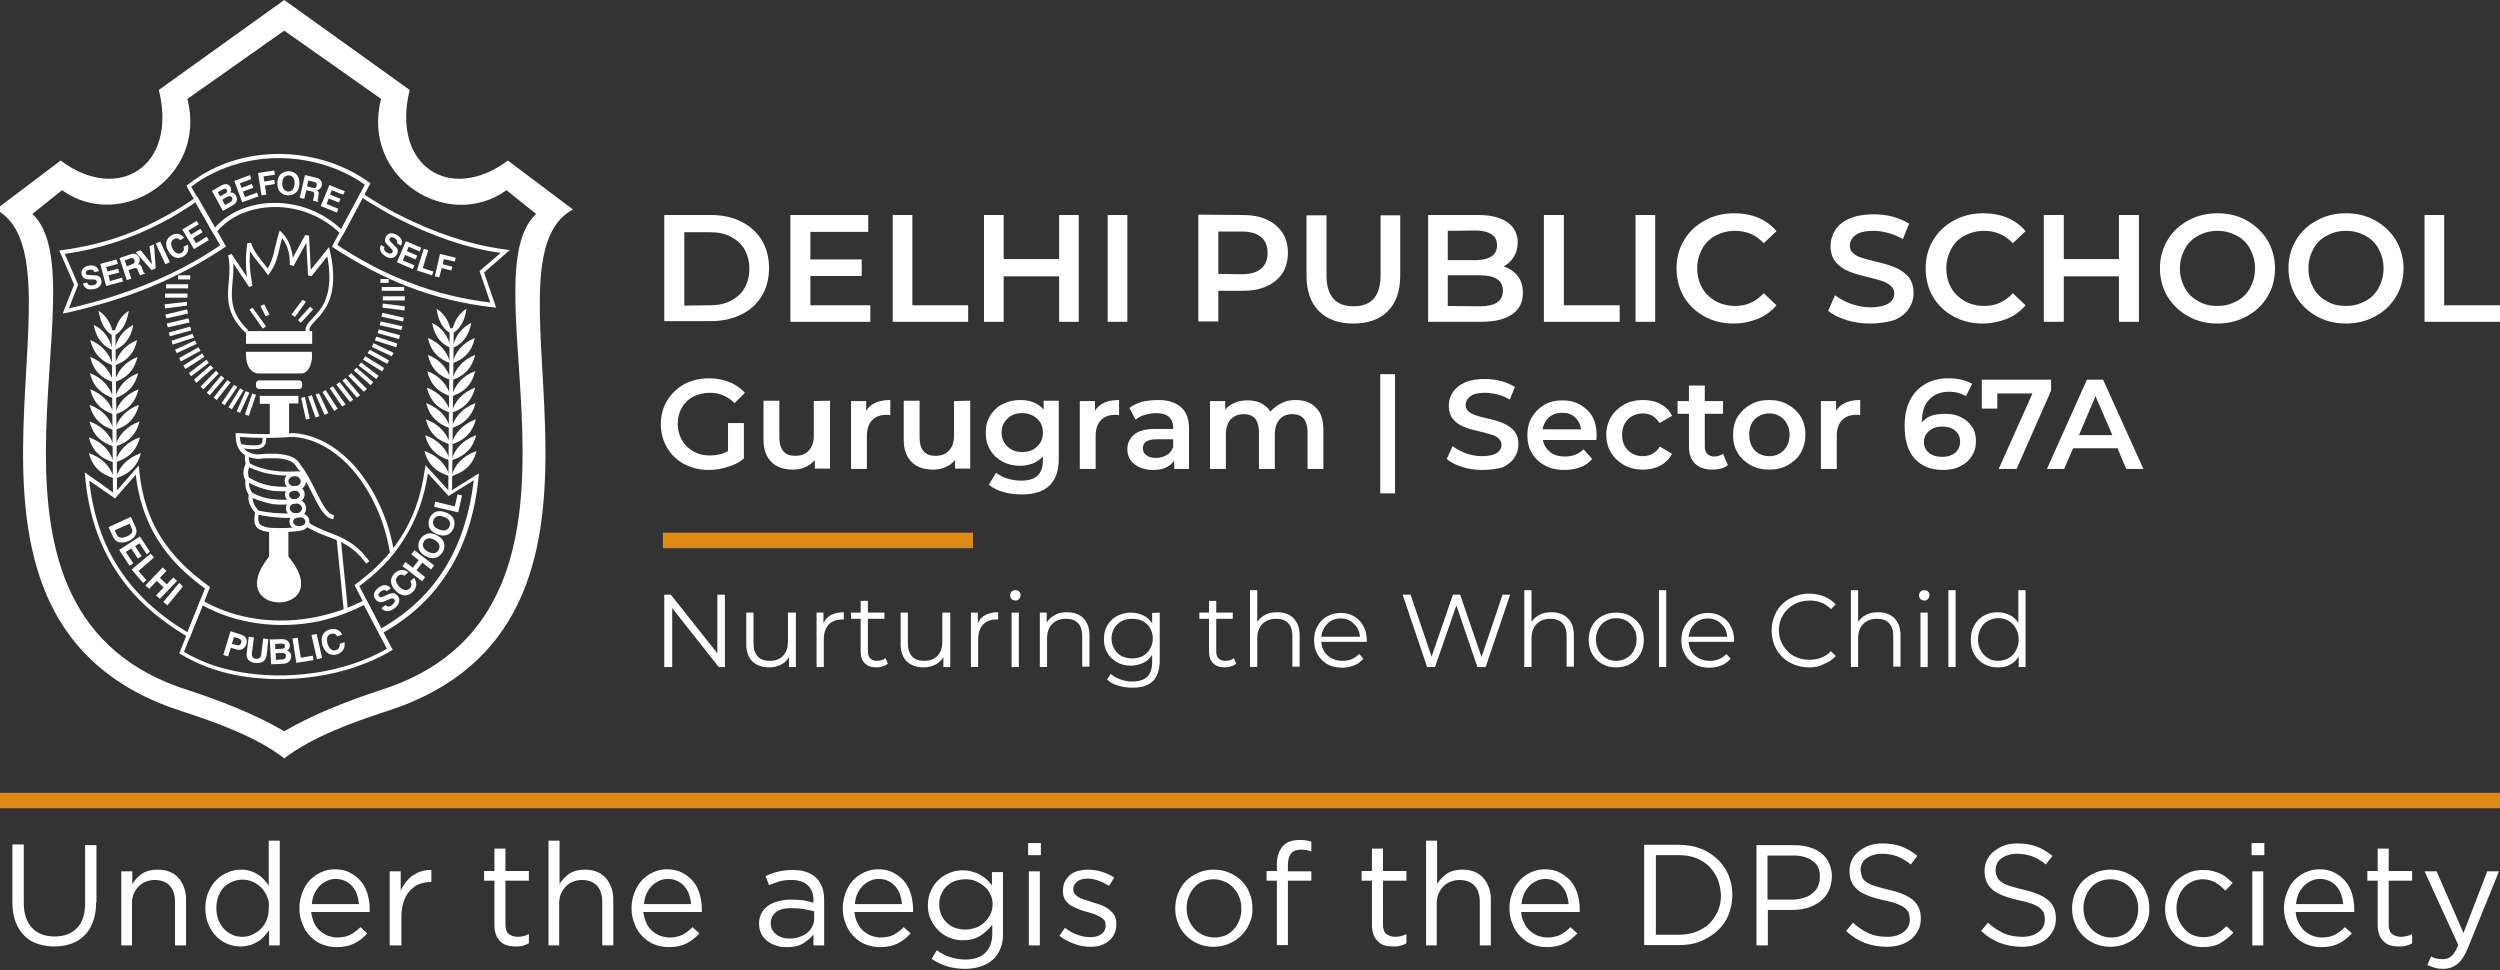 <?xml version="1.0" encoding="utf-8"?>
<!-- Generator: Adobe Illustrator 26.5.0, SVG Export Plug-In . SVG Version: 6.00 Build 0)  -->
<svg version="1.1" id="Layer_1" xmlns="http://www.w3.org/2000/svg" xmlns:xlink="http://www.w3.org/1999/xlink" x="0px" y="0px"
	 viewBox="0 0 725.6 281.6" style="enable-background:new 0 0 725.6 281.6;" xml:space="preserve">
<rect x="0" y="0" width="725.6" height="281.6" fill="#333333" stroke="none"/>
<style type="text/css">
	.st0{fill-rule:evenodd;clip-rule:evenodd;fill:#FFFFFF;}
	.st1{fill:#FFFFFF;}
	.st2{fill-rule:evenodd;clip-rule:evenodd;fill:#DF8A14;}
</style>
<g>
	<path class="st0" d="M18.8,73.7l3.8,8.7l0.1,0.2l-0.1,0.2L20,89.5c8-1.8,15.6-4.2,22.8-7.1c7.4-3,14.5-6.7,21.1-11.2l-7.2-12.5
		c-1.5,1.1-3.1,2.1-4.6,3c-1.7,1.1-3.5,2.1-5.3,3C38,69.3,28.6,72.3,18.8,73.7L18.8,73.7z M21.5,82.6l-4-9.2l-0.3-0.7l0.8-0.1
		c9.9-1.3,19.4-4.2,28.4-9c1.8-0.9,3.5-1.9,5.2-2.9s3.4-2.2,5.1-3.3l0,0l0.5-0.4l0.3,0.5L65.3,71l0.3,0.5l-0.4,0.3
		c-6.9,4.6-14.2,8.5-21.8,11.6s-15.7,5.5-24.1,7.4L18.2,91l0.4-1L21.5,82.6L21.5,82.6z"/>
	<path class="st0" d="M147,73.4l-6.5,5.7l3.2,9.3l0.3,0.9l-0.9-0.1c-8.8-1-16.8-3-24.4-5.9s-14.8-6.8-21.9-11.4l-0.4-0.3l0.2-0.5
		l7.9-14.7l0.3-0.5l0.5,0.3l0,0l0,0c1.7,1.1,3.5,2.2,5.3,3.3c1.8,1,3.6,2.1,5.5,3c9.7,4.9,20.2,8.6,30.6,9.9l1.3,0.2L147,73.4
		L147,73.4z M139.4,78.5l5.9-5.1c-10.1-1.4-20.3-5.1-29.7-9.9c-1.9-1-3.8-2-5.6-3.1c-1.6-1-3.3-1.9-4.8-3l-7.3,13.7
		c6.8,4.5,13.8,8.2,21.2,11c7.3,2.8,14.9,4.7,23.2,5.7l-3-8.8l-0.1-0.4L139.4,78.5L139.4,78.5z"/>
	<path class="st0" d="M61.8,67.5l-7.5-13.2l-0.2-0.4l0.4-0.3l0,0l0,0c2.2-1.7,4.5-3.2,6.9-4.4s4.9-2.2,7.5-2.9
		c13.2-3.7,27.9-0.9,38.2,6.6l0.4,0.3l-0.2,0.4l-7.5,14.1l-0.4,0.7l-0.5-0.5c-0.8-0.8-1.6-1.5-2.4-2.1c-5.3-4.1-11.6-5.9-17.5-5.7
		s-11.3,2.3-15,6c-0.4,0.5-0.9,0.9-1.3,1.4l-0.5,0.7L61.8,67.5L61.8,67.5z M55.5,54.2l6.8,12c0.3-0.3,0.5-0.6,0.8-0.9
		c3.8-3.9,9.6-6.2,15.7-6.4s12.7,1.6,18.2,5.9c0.7,0.5,1.3,1.1,2,1.7l6.9-12.9c-10-7.1-24.1-9.7-36.8-6.1c-2.5,0.7-4.9,1.6-7.3,2.8
		C59.7,51.3,57.5,52.6,55.5,54.2L55.5,54.2z"/>
	<path class="st0" d="M25.9,139.5c1.1,10,4,18.4,8.7,25.6c4.8,7.3,11.3,13.3,19.8,18.4l5.1-12.7c-6-4.3-10.6-9-14-14.6
		c-3.2-5.3-5.3-11.4-6.1-18.4l-5.7,6.5l-0.3,0.4l-0.4-0.3L25.9,139.5L25.9,139.5z M33.7,165.7c-5-7.6-8-16.6-9-27.4l-0.1-1.2l1,0.7
		l7.6,5.4l6.2-7.1l0.9-1l0.1,1.3c0.7,7.4,2.7,13.7,6.1,19.2c3.4,5.5,8.1,10.2,14.1,14.5l0.4,0.3l-0.2,0.4l-5.5,13.7l-0.3,0.6
		l-0.6-0.3C45.5,179.5,38.6,173.3,33.7,165.7L33.7,165.7z"/>
	<path class="st0" d="M58.8,175.7l-5.4,13.5c2.1,1.3,4.4,2.3,6.8,3.3c2.6,1,5.3,1.7,8.1,2.3c14.4,2.9,31.5,0.7,44-6.5l-6.7-12.7
		c-2.1,1.1-4.2,2-6.4,2.8c-2.3,0.8-4.7,1.5-7,2C80.5,182.7,68.4,181,58.8,175.7L58.8,175.7z M52.2,189.2l5.8-14.6l0.2-0.6l0.6,0.3
		c9.4,5.4,21.4,7.2,33.3,4.7c2.3-0.5,4.6-1.1,6.9-1.9c2.3-0.8,4.5-1.8,6.7-2.9l0,0l0.5-0.3l0.3,0.5l7.2,13.7l0.3,0.5l-0.5,0.3
		c-12.8,7.6-30.5,9.9-45.3,7c-2.9-0.6-5.7-1.4-8.3-2.4s-5.1-2.2-7.4-3.6h-0.1l-0.4-0.3L52.2,189.2L52.2,189.2z"/>
	<path class="st0" d="M104.3,170.1l6.3,12.3c8.3-4.7,14.5-10.8,18.9-18.1c4.3-7.2,6.9-15.5,8-24.9l-6.9,4.3l-0.4,0.3l-0.3-0.4
		l-5.7-6.2c-1.2,7.8-3.7,14.1-7.1,19.3C113.7,162.2,109.3,166.4,104.3,170.1L104.3,170.1z M109.9,183.5l-6.8-13.3l-0.2-0.4l0.4-0.3
		c5-3.7,9.5-8,12.9-13.3c3.5-5.4,6-11.8,7.1-20l0.2-1.2l0.8,0.9l6.2,6.8l7.5-4.7l1-0.6l-0.1,1.2c-1,10-3.7,18.9-8.3,26.5
		s-11.1,14-19.9,18.8l-0.5,0.3L109.9,183.5L109.9,183.5z"/>
	<path class="st0" d="M31.5,153l1.3,2.8c1,2.2,3.2,1.8,4.6,1.2c1.2-0.6,2.9-1.8,1.9-4.1L38,150L31.5,153L31.5,153z M37.6,152
		l0.6,1.3c0.3,0.6,0.5,1.6-1.4,2.4c-1.1,0.5-2.4,0.6-2.9-0.5l-0.6-1.3L37.6,152L37.6,152z M43.5,160.1l-2.9-4.4l-6,3.9l3,4.6
		l1.1-0.7l-2.2-3.3l1.6-1l1.9,2.9l1.1-0.7l-1.9-2.9l1.3-0.8l2.1,3.2L43.5,160.1L43.5,160.1z M44.7,161.8l-1-1.1l-5.5,4.6l3.3,3.9
		l1-0.8l-2.3-2.7L44.7,161.8L44.7,161.8z M47.5,170.5l-2.2,2.3l1.1,1l5-5.2l-1.1-1l-1.9,2l-2-1.9l1.9-2l-1.1-1l-5,5.2l1.1,1l2.2-2.3
		L47.5,170.5L47.5,170.5z M53.1,170.2l-1.1-1l-4.6,5.5l1.2,1L53.1,170.2L53.1,170.2z"/>
	<path class="st0" d="M67,188l1.6,0.5c1.8,0.6,2.7-0.9,2.9-1.5c0.4-1.3-0.1-2.4-1.5-2.8l-3.1-1l-2.1,6.9l1.4,0.4L67,188L67,188z
		 M67.3,186.9l0.6-2l1.1,0.3c0.9,0.3,1.2,0.7,1,1.3c-0.1,0.3-0.3,1.1-1.4,0.7L67.3,186.9L67.3,186.9z M77.9,185.5l-1.5-0.2l-0.6,4.7
		c-0.1,0.9-0.6,1.3-1.6,1.2c-0.7-0.1-1.2-0.6-1.1-1.6l0.6-4.6l-1.5-0.2l-0.6,4.7c-0.1,0.7,0,1.3,0.3,1.8c0.6,0.8,1.5,1.1,2.2,1.1
		c1.8,0.2,3-0.4,3.3-2.3L77.9,185.5L77.9,185.5z M78.7,192.8l3-0.1c1.5-0.1,1.8-0.3,2.2-0.7s0.6-0.9,0.6-1.5c0-0.7-0.3-1.4-1.2-1.7
		c0.3-0.2,0.9-0.5,0.8-1.5c0-0.7-0.5-1.8-2.3-1.8l-3.5,0.1L78.7,192.8L78.7,192.8z M80,189.6l1.9-0.1c0.5,0,1.1,0.2,1.1,0.8
		c0,0.7-0.4,1.1-1.1,1.1l-1.8,0.1L80,189.6L80,189.6z M79.9,186.9l1.7-0.1c0.7,0,1.1,0.1,1.1,0.7c0,0.6-0.4,0.8-1,0.8l-1.8,0.1
		L79.9,186.9L79.9,186.9z M86.4,185.1l-1.5,0.2l1.1,7.1l5-0.8l-0.2-1.3l-3.5,0.6L86.4,185.1L86.4,185.1z M91.9,184l-1.5,0.3l1.6,7
		l1.5-0.3L91.9,184L91.9,184z M99.3,184.2c-0.4-1-1.7-2.1-3.7-1.5c-1.8,0.6-2.7,2.2-2,4.6c0.8,2.4,2.5,3.2,4.3,2.6
		c1.7-0.6,2.3-1.9,2.1-3.5l-1.4,0.5c0.1,0.9-0.3,1.5-1.1,1.8c-1.2,0.4-2-0.6-2.4-1.8c-0.6-1.9,0.2-2.7,0.9-2.9
		c1.2-0.4,1.6,0.3,1.9,0.7L99.3,184.2L99.3,184.2z"/>
	<path class="st0" d="M110.7,176.5c0.5,0.7,1.8,1.6,3.9,0c0.5-0.4,2.1-1.9,0.8-3.6c-0.8-1-1.7-0.8-2.7-0.4l-1.6,0.7
		c-0.3,0.1-0.7,0.3-1.1-0.1c-0.4-0.5,0-1.1,0.5-1.4c1-0.8,1.6-0.3,1.8-0.1l1.1-0.9c-0.6-0.7-1.9-1.5-3.6-0.1
		c-1.8,1.4-1.3,2.8-0.8,3.4c1,1.2,2,0.8,3.1,0.3l0.7-0.3c0.7-0.3,1.2-0.5,1.6-0.1c0.5,0.6-0.1,1.2-0.6,1.7c-1,0.8-1.7,0.3-1.9,0
		L110.7,176.5L110.7,176.5z M118.5,166.1c-0.8-0.7-2.4-1.2-4,0.3c-1.3,1.3-1.5,3.2,0.3,5c1.7,1.8,3.6,1.8,5,0.4
		c1.3-1.3,1.3-2.7,0.4-4.1l-1.1,1c0.5,0.8,0.4,1.5-0.2,2.1c-0.9,0.9-2.1,0.4-3-0.5c-1.4-1.5-1-2.5-0.5-3c0.9-0.9,1.6-0.4,2-0.2
		L118.5,166.1L118.5,166.1z M122.6,163.3l2.5,2l0.9-1.2l-5.7-4.4l-0.9,1.2l2.1,1.7l-1.7,2.2l-2.1-1.7l-0.9,1.2l5.7,4.4l0.9-1.2
		l-2.5-2L122.6,163.3L122.6,163.3z M123.5,161.4c2.9,1.6,4.5-0.4,5-1.2s1.3-3.2-1.6-4.8s-4.5,0.4-5,1.2S120.6,159.8,123.5,161.4
		L123.5,161.4z M124.2,160.1c-1.8-1-1.6-2.2-1.2-2.9s1.4-1.5,3.1-0.5c1.8,1,1.6,2.2,1.2,2.9C127,160.3,126,161.1,124.2,160.1
		L124.2,160.1z M127,155.1c3.2,1.2,4.4-1.1,4.7-1.9c0.3-0.9,0.8-3.4-2.4-4.5c-3.2-1.2-4.4,1.1-4.7,1.9
		C124.3,151.5,123.8,153.9,127,155.1L127,155.1z M127.5,153.7c-1.9-0.7-2-1.9-1.7-2.7s1.1-1.7,3-1c1.9,0.7,2,1.9,1.7,2.7
		S129.4,154.4,127.5,153.7L127.5,153.7z M126.3,145.6l-0.3,1.5l7,1.6l1.1-4.9l-1.3-0.3L132,147L126.3,145.6L126.3,145.6z"/>
	<path class="st0" d="M24.1,82.3c0.2,0.8,0.8,2.1,3.2,1.6c0.6-0.1,2.5-0.7,2.1-2.6c-0.2-1.2-1.1-1.4-2-1.4l-1.7-0.1
		c-0.3,0-0.7,0-0.8-0.5c-0.1-0.6,0.5-0.9,1-1c1.2-0.2,1.4,0.4,1.5,0.7l1.3-0.3c-0.2-0.8-1-2-2.9-1.6c-2.1,0.4-2.3,1.8-2.1,2.5
		c0.3,1.4,1.3,1.5,2.4,1.5h0.7c0.7,0,1.2,0.1,1.3,0.6c0.1,0.7-0.5,1-1.2,1.1c-1.2,0.2-1.5-0.4-1.6-0.8L24.1,82.3L24.1,82.3z
		 M33.8,75.3l-4.7,1.3l1.7,6.4l4.9-1.3l-0.3-1.1l-3.5,1l-0.4-1.7l3.1-0.8L34.3,78l-3.1,0.8l-0.4-1.3l3.4-0.9L33.8,75.3L33.8,75.3z
		 M36.8,81.3l1.3-0.4l-0.8-2.5l1.4-0.5c1-0.3,1.1,0,1.4,0.8c0.2,0.6,0.4,1,0.6,1.2l1.4-0.5L42,79.2c-0.3,0-0.4-0.2-0.7-1.2
		c-0.4-1.2-0.7-1.3-1.3-1.3c0.5-0.4,0.7-1.1,0.5-1.8c-0.2-0.5-0.9-1.7-2.6-1.1l-3.2,1.1L36.8,81.3L36.8,81.3z M36.8,77.3l-0.6-1.7
		l1.6-0.6c0.8-0.3,1.1,0.2,1.2,0.5c0.2,0.6,0,1-0.7,1.2L36.8,77.3L36.8,77.3z M44.1,76.7L44.1,76.7l-3.3-4.1l-1.4,0.6l4.6,5.2
		l1.2-0.5l-0.5-7l-1.3,0.6L44.1,76.7L44.1,76.7z M46.5,70.1l-1.3,0.6l2.8,6l1.3-0.6L46.5,70.1L46.5,70.1z M53.4,69
		c-0.5-0.8-1.9-1.7-3.6-0.7c-1.5,0.8-2.1,2.5-1,4.5s2.8,2.5,4.3,1.7s1.8-2.1,1.4-3.5l-1.2,0.6c0.2,0.8,0,1.4-0.7,1.8
		c-1,0.6-2-0.2-2.5-1.2c-0.9-1.7-0.2-2.5,0.4-2.8c1-0.5,1.5,0,1.8,0.3L53.4,69L53.4,69z M57.1,64.1l-4.2,2.5l3.4,5.7l4.3-2.6l-0.6-1
		l-3.1,1.9L56,69.1l2.8-1.7l-0.6-1l-2.8,1.7l-0.7-1.2l3-1.8L57.1,64.1L57.1,64.1z"/>
	<path class="st0" d="M64.7,61.2l2.5-1.4c1.2-0.7,1.4-1,1.5-1.5s0.1-1-0.2-1.5c-0.3-0.6-0.8-1-1.7-0.9c0.2-0.3,0.5-0.7,0.1-1.6
		c-0.3-0.6-1.2-1.3-2.6-0.5l-2.8,1.6L64.7,61.2L64.7,61.2z M64.5,58l1.5-0.9c0.4-0.2,1-0.3,1.3,0.2c0.3,0.6,0.1,1-0.5,1.4l-1.5,0.8
		L64.5,58L64.5,58z M63.2,55.8l1.4-0.8c0.5-0.3,1-0.3,1.2,0.1c0.3,0.5,0,0.9-0.5,1.1L63.9,57L63.2,55.8L63.2,55.8z M72.6,50.8
		L68,52.5l2.3,6.2L75,57l-0.4-1.1l-3.5,1.3l-0.6-1.6l3-1.1l-0.4-1.1l-3,1.1l-0.5-1.3l3.3-1.2L72.6,50.8L72.6,50.8z M76.9,53.9
		l2.9-0.5l-0.2-1.2l-2.9,0.5l-0.2-1.5l3.3-0.5l-0.2-1.2l-4.7,0.7l1,6.5l1.4-0.2L76.9,53.9L76.9,53.9z M80.5,53.1
		c-0.1,3.1,2.2,3.6,3.1,3.6s3.2-0.3,3.3-3.4s-2.2-3.6-3.1-3.6C83,49.7,80.6,50,80.5,53.1L80.5,53.1z M81.9,53.2
		c0.1-1.9,1.1-2.3,1.9-2.3c0.7,0,1.8,0.5,1.7,2.4s-1.1,2.3-1.9,2.3C82.9,55.5,81.9,55,81.9,53.2L81.9,53.2z M87,57.4l1.3,0.3
		l0.6-2.5l1.4,0.3c1,0.2,1,0.6,0.8,1.5c-0.2,0.7-0.2,1-0.2,1.3l1.5,0.3v-0.2c-0.3-0.2-0.2-0.4,0-1.4c0.3-1.2,0-1.5-0.4-1.8
		c0.7-0.1,1.2-0.6,1.4-1.3c0.1-0.6,0.1-1.9-1.6-2.3l-3.3-0.8L87,57.4L87,57.4z M89.1,54.1l0.4-1.7l1.7,0.4c0.8,0.2,0.8,0.7,0.7,1.1
		c-0.1,0.6-0.5,0.8-1.2,0.6L89.1,54.1L89.1,54.1z M100.1,55.5l-4.5-1.8l-2.5,6.1l4.7,1.9l0.4-1.1l-3.4-1.4l0.6-1.6l3,1.2l0.4-1.1
		l-3-1.2l0.5-1.3l3.3,1.3L100.1,55.5L100.1,55.5z"/>
	<path class="st0" d="M110.6,71.1c-0.4,0.7-0.7,2.1,1.3,3.3c0.5,0.3,2.3,1.2,3.3-0.6c0.6-1,0.1-1.8-0.6-2.4l-1.2-1.2
		c-0.2-0.2-0.5-0.5-0.3-1c0.3-0.5,0.9-0.4,1.4-0.1c1,0.6,0.8,1.3,0.7,1.5l1.2,0.7c0.4-0.7,0.6-2.1-1.2-3.1c-1.9-1.1-2.9-0.1-3.2,0.5
		c-0.7,1.3,0,2,0.8,2.7l0.5,0.5c0.5,0.5,0.9,0.9,0.6,1.3c-0.3,0.6-1.1,0.4-1.6,0.1c-1-0.6-0.9-1.3-0.7-1.6L110.6,71.1L110.6,71.1z
		 M122.3,71.9l-4.5-1.9l-2.6,6.1l4.6,2l0.5-1.1l-3.4-1.4l0.7-1.6l3,1.3l0.5-1.1l-3-1.3l0.5-1.3l3.2,1.4L122.3,71.9L122.3,71.9z
		 M124.3,72.6l-1.3-0.4l-2,6.3l4.4,1.4l0.4-1.1l-3.1-1L124.3,72.6L124.3,72.6z M128.2,77.8l2.8,0.7l0.3-1.1l-2.8-0.7l0.3-1.5
		l3.2,0.7l0.3-1.1l-4.6-1.1l-1.5,6.5l1.3,0.3L128.2,77.8L128.2,77.8z"/>
	<path class="st0" d="M71.3,96.6c-5.8-5.5-5.3-10.2-4.9-15c0.2-2.4,0.4-4.9-0.2-7.5l1-0.4l4.5,6.7c-0.2-1.2-0.3-2.4-0.3-3.6
		c-0.1-2.1,0.1-4.2,0.4-6.3h1.1c0.5,2,1.9,3.7,3.2,5.4c0.5,0.7,1.1,1.3,1.6,2c1.2-1.9,1.7-4.1,2.2-6.3c0.3-1.3,0.6-2.5,1-3.8
		l0.3-0.9l0.7,0.7c1.1,1.1,1.9,2.4,2.4,4c0.3,1,0.6,2.1,0.7,3.2l3.6-6.6l1.1,0.2l0.5,9.9l4.5-5.6l0.8-1l0.3,1.2
		c2.8,12.8-1.5,17.2-4.2,20.1c-1.1,1.2-1.9,2-1.8,3.1l-1.1,0.2c-0.2-1.6,0.8-2.6,2.1-4c2.5-2.6,6.3-6.6,4.2-17.9l-4.6,5.8l-1-0.3
		l-0.5-9.4l-3.7,6.7l-1.1-0.3c0.1-1.9-0.2-3.6-0.7-5c-0.4-1.1-0.9-2-1.5-2.8c-0.3,0.9-0.5,1.8-0.7,2.7c-0.6,2.6-1.2,5.2-2.9,7.4
		l-0.5,0.7l-0.5-0.7c-0.6-0.9-1.3-1.8-2-2.6c-1-1.2-2-2.4-2.7-3.7c-0.1,1.3-0.2,2.6-0.1,3.9c0.1,2,0.4,4.1,0.8,6.1l-1,0.4l-4.6-6.9
		c0.1,1.8,0,3.6-0.2,5.3c-0.4,4.6-0.8,9,4.5,14.1L71.3,96.6L71.3,96.6z"/>
	<polygon class="st0" points="73.3,89.3 77.2,94.7 76.3,95.4 72.4,89.9 	"/>
	<polygon class="st0" points="88.8,87.6 85.6,92 84.6,91.3 87.8,87 	"/>
	<polygon class="st0" points="76.7,88.3 78.2,91.3 77.1,91.8 75.6,88.8 	"/>
	<polygon class="st0" points="90.9,89.8 87.3,93.7 86.5,92.9 90,89 	"/>
	<polygon class="st0" points="71.4,99.8 90.6,99.8 90.6,96.1 71.4,96.1 	"/>
	<path class="st0" d="M75.2,110.4h11.6c0.5,0,0.9,0.4,0.9,0.9v0.7c0,0.5-0.4,0.9-0.9,0.9H75.2c-0.5,0-0.9-0.4-0.9-0.9v-0.7
		C74.3,110.8,74.7,110.4,75.2,110.4L75.2,110.4z"/>
	<path class="st0" d="M71.4,102.1h19.1c0.4,3.2-0.9,6.1-2.9,6.3H74.8C72.2,108,71.2,105.2,71.4,102.1L71.4,102.1z"/>
	<polygon class="st0" points="75.4,114.9 75.4,117.2 78.3,117.2 78.3,126.4 83.9,126.4 83.9,117.1 86.6,117.1 86.6,114.9 	"/>
	<polygon class="st0" points="98.9,156.4 101,177.3 99.8,177.4 97.7,156.5 	"/>
	<path class="st0" d="M113.2,160.5L113.2,160.5c-0.4-2.3-0.9-4.6-1.6-6.9c-0.7-2.3-1.5-4.5-2.5-6.6c-5-10.9-13.7-19.5-24.1-20.2
		c-2.7,0.2-5.4,0.3-8,0.3c-2.5,0-5-0.1-7.4-0.3c0.1,1.5,0.5,2.7,1.3,3.5c0.9,0.9,2.2,1.5,4,1.6c1-0.1,1.9-0.2,2.8-0.2s1.7,0,2.4,0
		c4,0.2,6.2,1.3,7.1,3.2c1.7,2.1,3.1,4.9,4.4,7.5c1.8,3.6,3.4,6.9,5.3,7.1l-0.1,1.2c-2.6-0.2-4.3-3.8-6.3-7.7
		c-1.3-2.6-2.6-5.3-4.3-7.3l0,0l-0.1-0.1c-0.7-1.5-2.6-2.5-6.1-2.6c-0.7,0-1.5,0-2.3,0c-0.9,0-1.8,0.1-2.7,0.2l0,0h-0.1
		c-2.2-0.2-3.8-0.8-4.9-2s-1.6-2.8-1.6-4.9v-0.6H69c2.7,0.2,5.3,0.3,8,0.3c2.6,0,5.3-0.1,8-0.3h0.1c10.9,0.7,19.9,9.6,25.1,20.9
		c1,2.2,1.9,4.5,2.6,6.8s1.2,4.7,1.6,7l0,0l0,0L113.2,160.5L113.2,160.5z"/>
	<path class="st0" d="M69.6,128.9c0.8,0.1,1.7,0.2,2.6,0.3s1.8,0.1,2.7,0c0.6-0.1,0.9-0.3,1.1-0.6c0.2-0.4,0.3-1,0.1-2.1l1.1-0.1
		c0.1,1.3,0.1,2.1-0.3,2.7c-0.4,0.7-1,1-2,1.2l0,0c-1,0.1-2,0.1-2.9,0s-1.8-0.2-2.7-0.3L69.6,128.9L69.6,128.9z"/>
	<path class="st0" d="M72.5,132.1L72.5,132.1L72.5,132.1L72.5,132.1c-0.1,0.1-0.1,0.2-0.1,0.3s-0.1,0.2-0.1,0.3
		c-0.1,0.6,0,1.3,0.3,1.9l-1.1,0.4c-0.3-0.8-0.5-1.6-0.4-2.5c0-0.2,0.1-0.3,0.1-0.5s0.1-0.3,0.2-0.5l0,0L72.5,132.1L72.5,132.1
		L72.5,132.1z M72.5,132.1L72.5,132.1L72.5,132.1L72.5,132.1z"/>
	<path class="st0" d="M86.6,137.9c-2.4,0.2-5,0.2-7.4-0.2c-2.3-0.3-4.6-1-6.9-2.1v0.1c-0.1,0.2-0.1,0.4-0.2,0.6
		c-0.2,0.9-0.1,1.8,0.2,2.4c1.9,1.2,4.1,2,6.4,2.4c2.4,0.4,5.1,0.3,8.1-0.1c0.4-0.1,0.6-0.4,0.8-0.7c0.1-0.3,0.2-0.6,0.1-0.9
		c0-0.3-0.1-0.6-0.3-0.8C87.3,138.2,87,138,86.6,137.9L86.6,137.9z M79.3,136.6c2.4,0.4,4.8,0.3,7.2,0.2h0.1
		c0.8,0.1,1.4,0.5,1.8,1.1c0.3,0.4,0.4,0.9,0.4,1.4s0,1-0.2,1.4c-0.3,0.6-0.8,1.2-1.5,1.4H87c-3.1,0.5-5.9,0.5-8.5,0.1
		s-4.9-1.3-7-2.6l-0.2-0.2c-0.6-0.8-0.8-2.1-0.5-3.4c0.1-0.2,0.1-0.5,0.2-0.7s0.2-0.5,0.3-0.7v-0.1l0.3-0.5l0.5,0.3
		C74.6,135.6,77,136.3,79.3,136.6L79.3,136.6z"/>
	<path class="st0" d="M71.3,139L71.3,139l0.2-0.8l0.7,0.4c2,1.2,4,2,6.3,2.4c2.2,0.4,4.6,0.4,7.1,0h0.1c1.1,0,1.8,0.5,2.3,1.1
		c0.2,0.3,0.4,0.7,0.4,1.1s0,0.8-0.2,1.2c-0.3,0.7-1.1,1.4-2.1,1.6H86c-3.5,0.3-6.9,0.2-10-0.6c-0.6-0.2-1.2-0.4-1.8-0.6
		s-1.1-0.5-1.7-0.8l0,0l-0.2-0.2c-0.7-1.1-1.1-2.2-1.1-3.4l0,0c0-0.2,0-0.5,0-0.7S71.3,139.3,71.3,139L71.3,139L71.3,139z
		 M72.3,140.1c0,0.1,0,0.2,0,0.3l0,0c0,0.9,0.3,1.8,0.9,2.6c0.5,0.3,0.9,0.5,1.4,0.7s1.1,0.4,1.6,0.6c2.9,0.8,6.2,0.9,9.5,0.6
		c0.7-0.2,1.1-0.5,1.3-0.9c0.1-0.2,0.1-0.4,0.1-0.6s-0.1-0.4-0.2-0.5c-0.2-0.3-0.7-0.6-1.3-0.6c-2.6,0.4-5.1,0.4-7.4,0
		C76.1,141.8,74.2,141.1,72.3,140.1L72.3,140.1z M72.3,140.4L72.3,140.4L72.3,140.4L72.3,140.4z"/>
	<path class="st0" d="M85.5,141.2L85.5,141.2c0.8,0,1.4,0.3,1.9,0.7s0.9,1.1,0.9,1.7l0,0c0,0.7-0.3,1.3-0.9,1.7
		c-0.5,0.4-1.2,0.7-1.9,0.7l0,0c-0.8,0-1.4-0.3-1.9-0.7s-0.9-1.1-0.9-1.7l0,0c0-0.7,0.3-1.3,0.9-1.7
		C84.1,141.5,84.7,141.2,85.5,141.2L85.5,141.2L85.5,141.2z M85.5,142.4L85.5,142.4c-0.5,0-0.9,0.2-1.2,0.4
		c-0.3,0.2-0.4,0.5-0.4,0.9l0,0c0,0.3,0.2,0.6,0.4,0.8c0.3,0.3,0.7,0.4,1.2,0.4l0,0c0.5,0,0.9-0.2,1.2-0.4c0.3-0.2,0.4-0.5,0.4-0.8
		l0,0c0-0.3-0.2-0.6-0.4-0.8C86.4,142.5,86,142.4,85.5,142.4L85.5,142.4z"/>
	<path class="st0" d="M73.3,144.5c0,0.5,0.1,1,0.3,1.5c0.3,0.7,0.8,1.5,1.5,2.3c0.5,0.1,1,0.2,1.4,0.3c0.6,0.1,1.1,0.2,1.6,0.2
		c2.8,0.4,5.6,0.4,8.5,0.2c0.5-0.1,0.8-0.4,0.9-0.7c0.1-0.2,0.2-0.5,0.2-0.7c0-0.3-0.1-0.5-0.2-0.7c-0.2-0.4-0.6-0.6-1.2-0.8
		c-2.6,0.4-5,0.5-7.2,0.2C77.1,145.9,75.2,145.3,73.3,144.5L73.3,144.5z M72.5,146.4c-0.4-0.9-0.5-1.9-0.3-2.9l0.1-0.7l0.7,0.3
		c2,1,4.1,1.7,6.2,2c2.2,0.3,4.5,0.2,7-0.2h0.2c0.9,0.2,1.6,0.7,2,1.3c0.3,0.4,0.4,0.9,0.4,1.3c0,0.5-0.1,0.9-0.3,1.3
		c-0.3,0.6-0.9,1-1.7,1.3h-0.1c-2.9,0.3-5.9,0.2-8.7-0.2c-0.6-0.1-1.1-0.2-1.7-0.3s-1.1-0.2-1.7-0.3l0,0l-0.3-0.2
		C73.5,148.2,72.9,147.3,72.5,146.4L72.5,146.4z"/>
	<path class="st0" d="M85.9,144.9c0.8,0,1.5,0.3,2,0.7c0.5,0.5,0.9,1.1,0.9,1.9l0,0c0,0.7-0.3,1.4-0.9,1.9c-0.5,0.5-1.2,0.7-2,0.7
		l0,0c-0.8,0-1.5-0.3-2-0.7c-0.5-0.5-0.9-1.1-0.9-1.9l0,0c0-0.7,0.3-1.4,0.9-1.9C84.4,145.1,85.1,144.9,85.9,144.9L85.9,144.9
		L85.9,144.9z M85.9,146L85.9,146c-0.5,0-1,0.2-1.3,0.5s-0.5,0.6-0.5,1l0,0c0,0.4,0.2,0.7,0.5,1s0.8,0.5,1.3,0.5l0,0
		c0.5,0,1-0.2,1.3-0.5s0.5-0.6,0.5-1l0,0c0-0.4-0.2-0.7-0.5-1S86.4,146,85.9,146L85.9,146L85.9,146z"/>
	<path class="st0" d="M85.5,137L85.5,137c0.8,0,1.5,0.3,2,0.7c0.5,0.5,0.9,1.1,0.9,1.9l0,0c0,0.7-0.3,1.4-0.9,1.9
		c-0.5,0.5-1.2,0.7-2,0.7l0,0c-0.8,0-1.5-0.3-2-0.7c-0.5-0.5-0.9-1.1-0.9-1.9l0,0c0-0.7,0.3-1.4,0.9-1.9C84,137.3,84.8,137,85.5,137
		L85.5,137L85.5,137z M85.5,138.2L85.5,138.2c-0.5,0-1,0.2-1.3,0.5s-0.5,0.6-0.5,1l0,0c0,0.4,0.2,0.7,0.5,1s0.8,0.5,1.3,0.5l0,0
		c0.5,0,0.9-0.2,1.3-0.5c0.3-0.3,0.5-0.6,0.5-1l0,0c0-0.4-0.2-0.7-0.5-1C86.5,138.3,86,138.2,85.5,138.2L85.5,138.2z"/>
	<path class="st0" d="M75.1,149.4c0,0.1-0.1,0.2-0.1,0.4c-0.1,0.5-0.1,1.1,0.1,1.6c0.1,0.5,0.4,0.9,0.8,1.1c0.1,0.1,0.3,0.1,0.5,0.2
		l0.3,0.1l0,0l0,0c0.1,0,0.2,0.1,0.5,0.2s0.8,0.1,1.3,0.2c2.7,0.2,7.1,0,8.8-0.3l0,0c0.7-0.1,1.2-0.5,1.3-0.9
		c0.1-0.2,0.1-0.4,0.1-0.6s-0.1-0.4-0.2-0.6c-0.2-0.4-0.7-0.7-1.4-0.7c-2.1,0.2-4.1,0.2-6.2,0C79,150,77,149.7,75.1,149.4
		L75.1,149.4z M73.9,149.5c0.1-0.4,0.2-0.8,0.4-1.1l0.2-0.3l0.4,0.1c2,0.4,4,0.7,6.1,0.8c2,0.1,4,0.1,6,0l0,0c1.2,0,2,0.5,2.4,1.2
		c0.2,0.3,0.3,0.7,0.3,1.1s0,0.7-0.2,1.1c-0.3,0.8-1.1,1.4-2.2,1.6c-1.8,0.4-6.3,0.6-9.1,0.4c-0.5,0-1-0.1-1.4-0.2
		c-0.4-0.1-0.7-0.2-0.9-0.3c-0.3-0.1-0.5-0.2-0.7-0.3c-0.7-0.4-1.1-1.1-1.3-1.8C73.8,151,73.8,150.2,73.9,149.5L73.9,149.5z"/>
	<path class="st0" d="M86.9,148.9L86.9,148.9c0.8,0,1.5,0.3,2,0.7c0.6,0.5,0.9,1.1,0.9,1.8l0,0c0,0.7-0.3,1.3-0.9,1.8
		c-0.5,0.4-1.2,0.7-2,0.7l0,0c-0.8,0-1.5-0.3-2-0.7c-0.6-0.5-0.9-1.1-0.9-1.8l0,0c0-0.7,0.3-1.3,0.9-1.8l0,0
		C85.4,149.2,86.1,148.9,86.9,148.9L86.9,148.9L86.9,148.9z M86.9,150.1L86.9,150.1c-0.5,0-1,0.2-1.3,0.4l0,0
		c-0.3,0.2-0.5,0.6-0.5,0.9l0,0c0,0.3,0.2,0.7,0.5,0.9c0.3,0.3,0.8,0.4,1.3,0.4l0,0c0.5,0,1-0.2,1.3-0.4s0.5-0.6,0.5-0.9l0,0
		c0-0.3-0.2-0.7-0.5-0.9C87.9,150.2,87.5,150.1,86.9,150.1L86.9,150.1z"/>
	<path class="st0" d="M89.4,151.6c2,1.3,4,2.1,6,2.9c3.9,1.5,7.9,3,11.8,8.4l-0.9,0.7c-3.7-5.1-7.5-6.5-11.3-7.9
		c-2.1-0.8-4.2-1.6-6.3-3L89.4,151.6L89.4,151.6z"/>
	<path class="st0" d="M78.1,153.5h5.6v8c14.6,17.7-19.8,17.9-5.6,0V153.5L78.1,153.5z"/>
	<polygon class="st0" points="32.8,143.8 32.4,95.9 33.5,95.8 34,143.8 	"/>
	<path class="st0" d="M25.8,131.5c3.9,1.4,6.3,3.9,7.3,7.3C29.6,137.8,26.8,135.7,25.8,131.5L25.8,131.5z"/>
	<path class="st0" d="M40.9,131.5c-3.9,1.4-6.3,3.9-7.3,7.3C37,137.8,39.8,135.7,40.9,131.5L40.9,131.5z"/>
	<path class="st0" d="M25.8,126.9c3.8,1.4,6.2,3.9,7.2,7.3C29.6,133.2,26.8,131.1,25.8,126.9L25.8,126.9z"/>
	<path class="st0" d="M26,122.3c3.7,1.4,6.1,3.9,7.1,7.3C29.7,128.6,27,126.5,26,122.3L26,122.3z"/>
	<path class="st0" d="M26,117.5c3.7,1.4,6,3.9,7,7.3C29.7,123.8,27,121.7,26,117.5L26,117.5z"/>
	<path class="st0" d="M26.2,113c3.6,1.4,5.9,3.9,6.9,7.3C29.8,119.3,27.2,117.2,26.2,113L26.2,113z"/>
	<path class="st0" d="M26.1,108.3c3.6,1.4,5.8,3.9,6.8,7.3C29.7,114.5,27.1,112.4,26.1,108.3L26.1,108.3z"/>
	<path class="st0" d="M26.2,103.6c3.5,1.4,5.7,3.9,6.7,7.3C29.7,109.9,27.1,107.8,26.2,103.6L26.2,103.6z"/>
	<path class="st0" d="M26.2,98.7c3.4,1.4,5.6,3.9,6.5,7.3C29.7,105,27.2,102.9,26.2,98.7L26.2,98.7z"/>
	<path class="st0" d="M27.2,94.3c2.9,1.4,4.7,3.9,5.5,7.3C30.1,100.6,28,98.5,27.2,94.3L27.2,94.3z"/>
	<path class="st0" d="M28.6,90.2c2.3,1.4,3.8,3.9,4.4,7.3C30.9,96.5,29.3,94.4,28.6,90.2L28.6,90.2z"/>
	<path class="st0" d="M40.6,126.9c-3.8,1.4-6.2,3.9-7.2,7.3C36.8,133.2,39.6,131.1,40.6,126.9L40.6,126.9z"/>
	<path class="st0" d="M40.5,122.3c-3.7,1.4-6.1,3.9-7.1,7.3C36.7,128.6,39.5,126.5,40.5,122.3L40.5,122.3z"/>
	<path class="st0" d="M40.3,117.5c-3.7,1.4-6,3.9-7,7.3C36.7,123.8,39.3,121.7,40.3,117.5L40.3,117.5z"/>
	<path class="st0" d="M40.2,113c-3.6,1.4-5.9,3.9-6.9,7.3C36.6,119.3,39.2,117.2,40.2,113L40.2,113z"/>
	<path class="st0" d="M40.1,108.3c-3.6,1.4-5.8,3.9-6.8,7.3C36.5,114.5,39.1,112.4,40.1,108.3L40.1,108.3z"/>
	<path class="st0" d="M39.9,103.6c-3.5,1.4-5.7,3.9-6.7,7.3C36.4,109.9,38.9,107.8,39.9,103.6L39.9,103.6z"/>
	<path class="st0" d="M39.8,98.7c-3.4,1.4-5.6,3.9-6.5,7.3C36.4,105,38.9,102.9,39.8,98.7L39.8,98.7z"/>
	<path class="st0" d="M38.7,94.3c-2.9,1.4-4.7,3.9-5.5,7.3C35.8,100.6,37.9,98.5,38.7,94.3L38.7,94.3z"/>
	<path class="st0" d="M37.4,90.2c-2.3,1.4-3.8,3.9-4.4,7.3C35,96.5,36.7,94.4,37.4,90.2L37.4,90.2z"/>
	<polygon class="st0" points="131.2,143.2 131.7,95.3 130.5,95.3 130.1,143.2 	"/>
	<path class="st0" d="M138.3,130.9c-3.9,1.4-6.3,3.9-7.3,7.3C134.4,137.2,137.3,135.1,138.3,130.9L138.3,130.9z"/>
	<path class="st0" d="M123.2,130.9c3.9,1.4,6.3,3.9,7.3,7.3C127.1,137.2,124.2,135.1,123.2,130.9L123.2,130.9z"/>
	<path class="st0" d="M138.2,126.3c-3.8,1.4-6.2,3.9-7.2,7.3C134.4,132.6,137.2,130.5,138.2,126.3L138.2,126.3z"/>
	<path class="st0" d="M138.1,121.7c-3.7,1.4-6.1,3.9-7.1,7.3C134.3,128,137.1,125.9,138.1,121.7L138.1,121.7z"/>
	<path class="st0" d="M138,117c-3.7,1.4-6,3.9-7,7.3C134.3,123.2,137,121.1,138,117L138,117z"/>
	<path class="st0" d="M137.9,112.5c-3.6,1.4-5.9,3.9-6.9,7.3C134.3,118.8,136.9,116.6,137.9,112.5L137.9,112.5z"/>
	<path class="st0" d="M137.9,107.7c-3.6,1.4-5.8,3.9-6.8,7.3C134.3,114,137,111.9,137.9,107.7L137.9,107.7z"/>
	<path class="st0" d="M137.9,103c-3.5,1.4-5.7,3.9-6.7,7.3C134.3,109.3,136.9,107.2,137.9,103L137.9,103z"/>
	<path class="st0" d="M137.8,98.1c-3.4,1.4-5.6,3.9-6.5,7.3C134.4,104.4,136.9,102.3,137.8,98.1L137.8,98.1z"/>
	<path class="st0" d="M136.8,93.7c-2.9,1.4-4.7,3.9-5.5,7.3C133.9,100,136,97.9,136.8,93.7L136.8,93.7z"/>
	<path class="st0" d="M135.4,89.6c-2.3,1.4-3.8,3.9-4.4,7.3C133.1,95.9,134.8,93.8,135.4,89.6L135.4,89.6z"/>
	<path class="st0" d="M123.4,126.3c3.8,1.4,6.2,3.9,7.2,7.3C127.2,132.6,124.4,130.5,123.4,126.3L123.4,126.3z"/>
	<path class="st0" d="M123.6,121.7c3.7,1.4,6.1,3.9,7.1,7.3C127.3,128,124.6,125.9,123.6,121.7L123.6,121.7z"/>
	<path class="st0" d="M123.7,117c3.7,1.4,6,3.9,7,7.3C127.4,123.2,124.7,121.1,123.7,117L123.7,117z"/>
	<path class="st0" d="M123.9,112.5c3.6,1.4,5.9,3.9,6.9,7.3C127.5,118.8,124.8,116.6,123.9,112.5L123.9,112.5z"/>
	<path class="st0" d="M124,107.7c3.6,1.4,5.8,3.9,6.8,7.3C127.6,114,125,111.9,124,107.7L124,107.7z"/>
	<path class="st0" d="M124.2,103c3.5,1.4,5.7,3.9,6.7,7.3C127.7,109.3,125.1,107.2,124.2,103L124.2,103z"/>
	<path class="st0" d="M124.2,98.1c3.4,1.4,5.6,3.9,6.5,7.3C127.7,104.4,125.1,102.3,124.2,98.1L124.2,98.1z"/>
	<path class="st0" d="M125.4,93.7c2.9,1.4,4.7,3.9,5.5,7.3C128.3,100,126.2,97.9,125.4,93.7L125.4,93.7z"/>
	<path class="st0" d="M126.7,89.6c2.3,1.4,3.8,3.9,4.4,7.3C129,95.9,127.3,93.8,126.7,89.6L126.7,89.6z"/>
	<polygon class="st0" points="51.7,81.1 55.2,81.1 55.2,79.9 51.7,79.9 	"/>
	<polygon class="st0" points="48.2,83.7 54.6,83.7 54.6,82.5 48.2,82.5 	"/>
	<polygon class="st0" points="47.9,86.4 54.4,86.4 54.4,85.2 47.9,85.2 	"/>
	<polygon class="st0" points="54.3,88.7 47.9,89.5 47.8,88.3 54.2,87.6 	"/>
	<polygon class="st0" points="54.6,91 48.3,92.4 48,91.3 54.3,89.8 	"/>
	<polygon class="st0" points="55,93.6 48.7,95 48.4,93.9 54.7,92.4 	"/>
	<polygon class="st0" points="55.5,95.9 49.3,97.6 49,96.5 55.2,94.8 	"/>
	<polygon class="st0" points="56.3,98 50.1,100 49.8,98.9 55.9,96.9 	"/>
	<polygon class="st0" points="57.1,99.8 51.3,102.5 50.8,101.5 56.6,98.8 	"/>
	<polygon class="st0" points="58.2,101.8 52.5,104.9 52,103.9 57.6,100.8 	"/>
	<polygon class="st0" points="59.3,103.6 53.8,107.1 53.2,106.1 58.7,102.6 	"/>
	<polygon class="st0" points="60.6,105.3 55.5,109.2 54.8,108.3 59.9,104.4 	"/>
	<polygon class="st0" points="61.9,106.8 57,111.1 56.3,110.2 61.1,106 	"/>
	<polygon class="st0" points="63.5,108.4 59,113 58.2,112.2 62.7,107.6 	"/>
	<polygon class="st0" points="65.1,109.8 60.9,114.7 60,114 64.2,109 	"/>
	<polygon class="st0" points="66.9,111 62.9,116.1 62,115.4 66,110.3 	"/>
	<polygon class="st0" points="68.9,112.3 65.2,117.6 64.3,117 67.9,111.7 	"/>
	<polygon class="st0" points="70.7,113.3 67.3,118.8 66.3,118.2 69.7,112.7 	"/>
	<polygon class="st0" points="72.4,114 69.7,119.8 68.7,119.4 71.3,113.5 	"/>
	<polygon class="st0" points="74.3,114.6 72.2,120.7 71.1,120.3 73.2,114.2 	"/>
	<polygon class="st0" points="110.4,82.1 112.8,82.1 112.8,81 110.4,81 	"/>
	<polygon class="st0" points="110.8,84.4 117.3,84.4 117.3,83.3 110.8,83.3 	"/>
	<polygon class="st0" points="111.1,87.2 117.5,87.2 117.5,86 111.1,86 	"/>
	<polygon class="st0" points="111,89.3 117.4,90.1 117.5,88.9 111.1,88.1 	"/>
	<polygon class="st0" points="110.7,91.9 117,93.3 117.2,92.2 111,90.8 	"/>
	<polygon class="st0" points="110.2,94.4 116.5,95.8 116.8,94.7 110.5,93.3 	"/>
	<polygon class="st0" points="109.6,96.7 115.8,98.4 116.1,97.3 109.9,95.6 	"/>
	<polygon class="st0" points="108.8,98.8 115,100.8 115.3,99.7 109.2,97.7 	"/>
	<polygon class="st0" points="107.9,100.7 113.7,103.4 114.2,102.4 108.4,99.6 	"/>
	<polygon class="st0" points="106.7,102.5 112.4,105.6 112.9,104.6 107.3,101.5 	"/>
	<polygon class="st0" points="105.4,104.4 110.9,107.8 111.5,106.8 106,103.4 	"/>
	<polygon class="st0" points="104.1,106.1 109.2,110 109.9,109.1 104.8,105.2 	"/>
	<polygon class="st0" points="102.7,107.5 107.6,111.8 108.3,110.9 103.5,106.7 	"/>
	<polygon class="st0" points="101.1,109.1 105.6,113.7 106.5,112.9 101.9,108.3 	"/>
	<polygon class="st0" points="99.4,110.5 103.6,115.4 104.5,114.7 100.3,109.7 	"/>
	<polygon class="st0" points="97.6,111.6 101.6,116.7 102.5,116 98.6,110.9 	"/>
	<polygon class="st0" points="95.7,112.7 99.3,118 100.3,117.4 96.6,112.1 	"/>
	<polygon class="st0" points="93.6,113.8 97,119.3 98,118.6 94.5,113.2 	"/>
	<polygon class="st0" points="91.6,114.5 94.2,120.4 95.3,119.9 92.6,114.1 	"/>
	<polygon class="st0" points="89.4,115.1 91.6,121.2 92.7,120.8 90.5,114.7 	"/>
	<polygon class="st0" points="87.4,115.5 88.8,121.8 89.9,121.5 88.5,115.2 	"/>
	<path class="st0" d="M82.5,212.1L82.5,212.1L82.5,212.1L82.5,212.1L82.5,212.1z M82.5,220L82.5,220L82.5,220L82.5,220L82.5,220z
		 M82.5,0L82.5,0L82.5,0L82.5,0L82.5,0z"/>
	<path class="st0" d="M82.5,220L82.5,220L82.5,220L82.5,220L82.5,220z M82.5,212.1L82.5,212.1L82.5,212.1L82.5,212.1L82.5,212.1z
		 M82.5,0L82.5,0L82.5,0L82.5,0L82.5,0z"/>
	<path class="st0" d="M109.8,200.5c-8.1,2.7-18.6,6.6-27.2,11.7c0,0,0,0-0.1-0.1l0,0l0,0c0,0,0,0-0.1,0.1c-8.6-5.1-19.1-9-27.2-11.7
		c-71.7-22-24.7-118.8-45.8-138.4l8.6-6.9c16.8,12.1,42.2-3.5,36.4-26.5L82.5,8.9l28.1,19.8c-5.9,23,19.5,38.7,36.4,26.5l8.6,6.9
		C134.5,81.7,181.5,178.5,109.8,200.5L109.8,200.5z M166.3,60.8l-18.9-14.2c-16.7,12.5-33.9,1.7-28.5-20.5L82.5,0l0,0l0,0L46.1,26.1
		c5.5,22.2-11.8,33-28.5,20.5L-1.2,60.8C28.3,76.4-27.7,180.9,53,206.5c9.2,3,21.4,7.3,29.5,13.6l0,0l0,0
		c8.2-6.3,20.3-10.6,29.5-13.6C192.7,180.9,136.7,76.4,166.3,60.8L166.3,60.8z"/>
	<path class="st1" d="M192.8,62.4h13.5c3.3,0,6.2,0.6,8.8,1.9s4.6,3.1,6,5.4s2.1,5.1,2.1,8.1c0,3.1-0.7,5.8-2.1,8.1
		c-1.4,2.3-3.4,4.2-6,5.4c-2.6,1.3-5.5,1.9-8.8,1.9h-13.5V62.4L192.8,62.4z M206.1,88.6c2.3,0,4.3-0.4,6-1.3s3.1-2.1,4-3.7
		s1.4-3.5,1.4-5.6s-0.5-4-1.4-5.6s-2.3-2.8-4-3.7c-1.7-0.9-3.7-1.3-6-1.3h-7.5v21.3L206.1,88.6L206.1,88.6z"/>
	<polygon class="st1" points="252.6,88.6 252.6,93.4 229.4,93.4 229.4,62.4 252,62.4 252,67.3 235.2,67.3 235.2,75.3 250.1,75.3 
		250.1,80.1 235.2,80.1 235.2,88.6 	"/>
	<polygon class="st1" points="259.1,62.4 264.8,62.4 264.8,88.6 281,88.6 281,93.4 259.1,93.4 	"/>
	<polygon class="st1" points="313.1,62.4 313.1,93.4 307.4,93.4 307.4,80.2 291.3,80.2 291.3,93.4 285.6,93.4 285.6,62.4 
		291.3,62.4 291.3,75.2 307.4,75.2 307.4,62.4 	"/>
	<polygon class="st1" points="321.5,62.4 327.2,62.4 327.2,93.4 321.5,93.4 	"/>
	<path class="st1" d="M360.6,62.4c2.7,0,5,0.4,7,1.3s3.5,2.2,4.6,3.8c1.1,1.7,1.6,3.6,1.6,5.9c0,2.2-0.5,4.2-1.6,5.9
		c-1.1,1.7-2.6,2.9-4.6,3.8s-4.3,1.3-7,1.3h-7v8.9h-5.8v-31L360.6,62.4L360.6,62.4z M360.3,79.6c2.5,0,4.4-0.5,5.7-1.6
		c1.3-1.1,1.9-2.6,1.9-4.6s-0.6-3.5-1.9-4.6s-3.2-1.6-5.7-1.6h-6.7v12.3L360.3,79.6L360.3,79.6z"/>
	<path class="st1" d="M392.8,93.9c-4.3,0-7.6-1.2-10-3.6s-3.6-5.9-3.6-10.3V62.5h5.8v17.3c0,6.1,2.6,9.1,7.9,9.1
		c5.2,0,7.8-3,7.8-9.1V62.5h5.7V80c0,4.5-1.2,7.9-3.6,10.3C400.4,92.7,397.1,93.9,392.8,93.9L392.8,93.9z"/>
	<path class="st1" d="M436.4,77.3c1.7,0.6,3.1,1.5,4.1,2.8S442,83,442,85c0,2.7-1,4.8-3.1,6.2c-2.1,1.5-5.1,2.2-9,2.2h-15.4v-31H429
		c3.7,0,6.5,0.7,8.5,2.1c2,1.4,3,3.4,3,5.9c0,1.5-0.4,2.9-1.1,4.1C438.6,75.8,437.6,76.7,436.4,77.3L436.4,77.3z M420.2,67v8.5h8.1
		c2,0,3.5-0.4,4.6-1.1s1.6-1.8,1.6-3.2c0-1.4-0.5-2.5-1.6-3.2s-2.6-1.1-4.6-1.1L420.2,67L420.2,67z M429.5,88.9
		c4.5,0,6.7-1.5,6.7-4.5s-2.2-4.5-6.7-4.5h-9.3v8.9L429.5,88.9L429.5,88.9z"/>
	<polygon class="st1" points="448.1,62.4 453.9,62.4 453.9,88.6 470.1,88.6 470.1,93.4 448.1,93.4 	"/>
	<polygon class="st1" points="474.7,62.4 480.4,62.4 480.4,93.4 474.7,93.4 	"/>
	<path class="st1" d="M503.1,93.9c-3.1,0-6-0.7-8.5-2.1s-4.5-3.3-5.9-5.7c-1.4-2.4-2.1-5.2-2.1-8.2s0.7-5.8,2.2-8.2
		c1.4-2.4,3.4-4.3,6-5.7c2.5-1.4,5.4-2.1,8.5-2.1c2.5,0,4.9,0.4,7,1.3s3.9,2.2,5.3,3.9l-3.7,3.5c-2.2-2.4-5-3.6-8.3-3.6
		c-2.1,0-4,0.5-5.7,1.4s-3,2.2-3.9,3.9c-0.9,1.7-1.4,3.5-1.4,5.6s0.5,4,1.4,5.6c0.9,1.7,2.3,2.9,3.9,3.9c1.7,0.9,3.6,1.4,5.7,1.4
		c3.3,0,6-1.2,8.3-3.7l3.7,3.5c-1.4,1.7-3.2,3-5.3,3.9C508,93.4,505.7,93.9,503.1,93.9L503.1,93.9z"/>
	<path class="st1" d="M542.8,93.9c-2.4,0-4.7-0.3-6.9-1s-4-1.6-5.3-2.7l2-4.5c1.3,1,2.8,1.8,4.7,2.5c1.8,0.6,3.7,1,5.6,1
		c2.3,0,4-0.4,5.2-1.1c1.1-0.7,1.7-1.7,1.7-2.9c0-0.9-0.3-1.6-1-2.2c-0.6-0.6-1.4-1-2.4-1.4c-1-0.3-2.3-0.7-4-1.1
		c-2.4-0.6-4.3-1.1-5.7-1.7c-1.5-0.6-2.7-1.4-3.8-2.6c-1-1.2-1.6-2.8-1.6-4.8c0-1.7,0.5-3.3,1.4-4.7c0.9-1.4,2.3-2.5,4.2-3.3
		s4.2-1.2,6.9-1.2c1.9,0,3.7,0.2,5.6,0.7c1.8,0.5,3.4,1.2,4.7,2l-1.8,4.5c-1.4-0.8-2.8-1.4-4.3-1.8s-2.9-0.6-4.3-0.6
		c-2.3,0-4,0.4-5.1,1.2c-1.1,0.8-1.7,1.8-1.7,3.1c0,0.9,0.3,1.6,1,2.2c0.6,0.6,1.4,1,2.4,1.3s2.3,0.7,4,1.1c2.3,0.5,4.2,1.1,5.7,1.7
		s2.7,1.5,3.8,2.6c1,1.2,1.6,2.8,1.6,4.8c0,1.7-0.5,3.3-1.4,4.6c-0.9,1.4-2.3,2.5-4.2,3.3C547.8,93.5,545.5,93.9,542.8,93.9
		L542.8,93.9z"/>
	<path class="st1" d="M575.4,93.9c-3.1,0-6-0.7-8.5-2.1s-4.5-3.3-5.9-5.7c-1.4-2.4-2.1-5.2-2.1-8.2s0.7-5.8,2.2-8.2
		c1.4-2.4,3.4-4.3,6-5.7c2.5-1.4,5.4-2.1,8.5-2.1c2.5,0,4.9,0.4,7,1.3s3.9,2.2,5.3,3.9l-3.7,3.5c-2.2-2.4-5-3.6-8.3-3.6
		c-2.1,0-4,0.5-5.7,1.4s-3,2.2-3.9,3.9c-0.9,1.7-1.4,3.5-1.4,5.6s0.5,4,1.4,5.6c0.9,1.7,2.3,2.9,3.9,3.9c1.7,0.9,3.6,1.4,5.7,1.4
		c3.3,0,6-1.2,8.3-3.7l3.7,3.5c-1.4,1.7-3.2,3-5.3,3.9C580.3,93.4,577.9,93.9,575.4,93.9L575.4,93.9z"/>
	<polygon class="st1" points="620.8,62.4 620.8,93.4 615,93.4 615,80.2 599,80.2 599,93.4 593.2,93.4 593.2,62.4 599,62.4 599,75.2 
		615,75.2 615,62.4 	"/>
	<path class="st1" d="M643.6,93.9c-3.2,0-6-0.7-8.5-2.1s-4.5-3.3-6-5.7c-1.4-2.4-2.2-5.2-2.2-8.2s0.7-5.7,2.2-8.2
		c1.4-2.4,3.4-4.3,6-5.7c2.5-1.4,5.4-2.1,8.5-2.1c3.2,0,6,0.7,8.5,2.1c2.5,1.4,4.5,3.3,6,5.7c1.4,2.4,2.2,5.2,2.2,8.2
		s-0.7,5.8-2.2,8.2c-1.4,2.4-3.4,4.3-6,5.7C649.6,93.2,646.7,93.9,643.6,93.9L643.6,93.9z M643.6,88.8c2.1,0,3.9-0.5,5.6-1.4
		c1.7-0.9,3-2.2,3.9-3.9c0.9-1.7,1.4-3.5,1.4-5.6s-0.5-3.9-1.4-5.6s-2.2-3-3.9-3.9s-3.5-1.4-5.6-1.4s-3.9,0.5-5.6,1.4
		c-1.7,0.9-3,2.2-3.9,3.9c-0.9,1.7-1.4,3.5-1.4,5.6s0.5,3.9,1.4,5.6s2.2,3,3.9,3.9C639.7,88.4,641.5,88.8,643.6,88.8L643.6,88.8z"/>
	<path class="st1" d="M680.9,93.9c-3.2,0-6-0.7-8.5-2.1s-4.5-3.3-6-5.7c-1.4-2.4-2.2-5.2-2.2-8.2s0.7-5.7,2.2-8.2
		c1.4-2.4,3.4-4.3,6-5.7c2.5-1.4,5.4-2.1,8.5-2.1c3.2,0,6,0.7,8.5,2.1c2.5,1.4,4.5,3.3,6,5.7c1.4,2.4,2.2,5.2,2.2,8.2
		s-0.7,5.8-2.2,8.2c-1.4,2.4-3.4,4.3-6,5.7C686.9,93.2,684,93.9,680.9,93.9L680.9,93.9z M680.9,88.8c2.1,0,3.9-0.5,5.6-1.4
		c1.7-0.9,3-2.2,3.9-3.9c0.9-1.7,1.4-3.5,1.4-5.6s-0.5-3.9-1.4-5.6s-2.2-3-3.9-3.9S683,67,680.9,67s-3.9,0.5-5.6,1.4
		c-1.7,0.9-3,2.2-3.9,3.9c-0.9,1.7-1.4,3.5-1.4,5.6s0.5,3.9,1.4,5.6s2.2,3,3.9,3.9C676.9,88.4,678.8,88.8,680.9,88.8L680.9,88.8z"/>
	<polygon class="st1" points="703.7,62.4 709.4,62.4 709.4,88.6 725.6,88.6 725.6,93.4 703.7,93.4 	"/>
	<path class="st1" d="M211.4,122.8h4.5v10.3c-1.3,1.1-2.9,1.9-4.7,2.4c-1.8,0.6-3.6,0.9-5.5,0.9c-2.6,0-5-0.6-7.1-1.7
		s-3.8-2.7-5-4.8c-1.2-2-1.8-4.3-1.8-6.8s0.6-4.8,1.8-6.8s2.9-3.6,5-4.8c2.1-1.1,4.5-1.7,7.2-1.7c2.2,0,4.1,0.4,5.9,1.1
		s3.3,1.8,4.5,3.1l-3,3c-2-2-4.4-3-7.1-3c-1.8,0-3.4,0.4-4.9,1.1c-1.4,0.8-2.5,1.8-3.3,3.2c-0.8,1.4-1.2,3-1.2,4.7s0.4,3.3,1.2,4.7
		c0.8,1.4,1.9,2.5,3.3,3.3s3,1.2,4.8,1.2c2,0,3.8-0.4,5.3-1.3v-8.1L211.4,122.8L211.4,122.8z"/>
	<path class="st1" d="M240.9,116.3V136h-4.4v-2.5c-0.7,0.9-1.7,1.6-2.8,2.1s-2.3,0.7-3.6,0.7c-2.6,0-4.7-0.7-6.2-2.2
		s-2.3-3.6-2.3-6.5v-11.3h4.6V127c0,1.8,0.4,3.1,1.2,4s1.9,1.3,3.4,1.3c1.7,0,3-0.5,3.9-1.5c1-1,1.5-2.5,1.5-4.4v-10L240.9,116.3
		L240.9,116.3L240.9,116.3z"/>
	<path class="st1" d="M251.4,119.2c1.3-2.1,3.7-3.1,7-3.1v4.4c-0.4-0.1-0.8-0.1-1.1-0.1c-1.8,0-3.2,0.5-4.2,1.6
		c-1,1-1.5,2.6-1.5,4.5v9.6H247v-19.7h4.4V119.2L251.4,119.2z"/>
	<path class="st1" d="M281.6,116.3V136h-4.4v-2.5c-0.7,0.9-1.7,1.6-2.8,2.1c-1.1,0.5-2.3,0.7-3.6,0.7c-2.6,0-4.7-0.7-6.2-2.2
		s-2.3-3.6-2.3-6.5v-11.3h4.6V127c0,1.8,0.4,3.1,1.2,4c0.8,0.9,1.9,1.3,3.4,1.3c1.7,0,3-0.5,3.9-1.5c1-1,1.5-2.5,1.5-4.4v-10
		L281.6,116.3L281.6,116.3L281.6,116.3z"/>
	<path class="st1" d="M307.3,116.3v16.8c0,7-3.6,10.4-10.7,10.4c-1.9,0-3.7-0.2-5.4-0.7c-1.7-0.5-3.1-1.2-4.2-2.1l2.1-3.5
		c0.9,0.7,2,1.3,3.3,1.7s2.7,0.6,4,0.6c2.2,0,3.8-0.5,4.8-1.5s1.5-2.5,1.5-4.5v-1c-0.8,0.9-1.8,1.5-2.9,2c-1.1,0.4-2.4,0.7-3.7,0.7
		c-1.9,0-3.6-0.4-5.1-1.2s-2.7-1.9-3.6-3.4s-1.3-3.1-1.3-5s0.4-3.5,1.3-5c0.9-1.4,2.1-2.6,3.6-3.3c1.5-0.8,3.2-1.2,5.1-1.2
		c1.4,0,2.7,0.2,3.9,0.7c1.2,0.5,2.2,1.2,2.9,2.1v-2.6H307.3L307.3,116.3z M296.7,131.2c1.8,0,3.2-0.5,4.3-1.6
		c1.1-1,1.7-2.4,1.7-4.1s-0.6-3-1.7-4s-2.6-1.6-4.3-1.6c-1.8,0-3.2,0.5-4.3,1.6c-1.1,1-1.7,2.4-1.7,4c0,1.7,0.6,3,1.7,4.1
		S295,131.2,296.7,131.2L296.7,131.2z"/>
	<path class="st1" d="M317.8,119.2c1.3-2.1,3.7-3.1,7-3.1v4.4c-0.4-0.1-0.8-0.1-1.1-0.1c-1.8,0-3.2,0.5-4.2,1.6
		c-1,1-1.5,2.6-1.5,4.5v9.6h-4.6v-19.7h4.4L317.8,119.2L317.8,119.2z"/>
	<path class="st1" d="M336.1,116.1c2.9,0,5.1,0.7,6.7,2.1s2.3,3.5,2.3,6.3v11.6h-4.3v-2.4c-0.6,0.9-1.4,1.5-2.4,2s-2.3,0.7-3.8,0.7
		s-2.8-0.3-3.9-0.8s-2-1.2-2.6-2.1s-0.9-1.9-0.9-3.1c0-1.8,0.7-3.2,2-4.3c1.3-1.1,3.4-1.6,6.2-1.6h5.1v-0.3c0-1.4-0.4-2.4-1.2-3.2
		c-0.8-0.7-2.1-1.1-3.7-1.1c-1.1,0-2.2,0.2-3.3,0.5c-1.1,0.3-2,0.8-2.7,1.4l-1.8-3.4c1-0.8,2.3-1.4,3.7-1.8
		C333,116.3,334.5,116.1,336.1,116.1L336.1,116.1z M335.5,132.9c1.2,0,2.2-0.3,3.1-0.8s1.5-1.3,1.9-2.3v-2.3h-4.8
		c-2.7,0-4,0.9-4,2.6c0,0.8,0.3,1.5,1,2C333.4,132.7,334.3,132.9,335.5,132.9L335.5,132.9z"/>
	<path class="st1" d="M376,116.1c2.5,0,4.5,0.7,5.9,2.2c1.5,1.4,2.2,3.6,2.2,6.5v11.3h-4.6v-10.7c0-1.7-0.4-3-1.1-3.9
		c-0.8-0.9-1.9-1.3-3.3-1.3c-1.6,0-2.8,0.5-3.7,1.5c-0.9,1-1.4,2.5-1.4,4.4v10h-4.6v-10.7c0-1.7-0.4-3-1.1-3.9
		c-0.8-0.9-1.9-1.3-3.3-1.3c-1.6,0-2.8,0.5-3.8,1.5c-0.9,1-1.4,2.5-1.4,4.4v10h-4.6v-19.7h4.4v2.5c0.7-0.9,1.7-1.6,2.8-2
		c1.1-0.5,2.3-0.7,3.7-0.7c1.5,0,2.8,0.3,3.9,0.8c1.1,0.6,2.1,1.4,2.7,2.5c0.8-1,1.9-1.8,3.1-2.4C373,116.4,374.4,116.1,376,116.1
		L376,116.1z"/>
	<polygon class="st1" points="400.6,108.6 404.9,108.6 404.9,143.2 400.6,143.2 	"/>
	<path class="st1" d="M430.1,136.4c-2,0-3.9-0.3-5.8-0.9c-1.9-0.6-3.3-1.3-4.4-2.3l1.7-3.7c1.1,0.8,2.4,1.5,3.9,2.1
		c1.5,0.5,3.1,0.8,4.6,0.8c1.9,0,3.4-0.3,4.3-0.9c0.9-0.6,1.4-1.4,1.4-2.4c0-0.7-0.3-1.3-0.8-1.8s-1.2-0.9-2-1.1
		c-0.8-0.3-1.9-0.6-3.3-0.9c-2-0.5-3.6-0.9-4.8-1.4s-2.3-1.2-3.1-2.2c-0.9-1-1.3-2.3-1.3-4c0-1.4,0.4-2.7,1.2-3.9
		c0.8-1.2,1.9-2.1,3.5-2.8c1.6-0.7,3.5-1,5.8-1c1.6,0,3.1,0.2,4.7,0.6c1.5,0.4,2.8,1,4,1.7l-1.5,3.7c-1.1-0.7-2.3-1.2-3.6-1.5
		c-1.2-0.3-2.4-0.5-3.6-0.5c-1.9,0-3.3,0.3-4.2,1c-0.9,0.6-1.4,1.5-1.4,2.6c0,0.7,0.3,1.3,0.8,1.8s1.2,0.8,2,1.1
		c0.8,0.3,1.9,0.6,3.3,0.9c1.9,0.4,3.5,0.9,4.7,1.4s2.3,1.2,3.2,2.2s1.3,2.3,1.3,4c0,1.4-0.4,2.7-1.2,3.9c-0.8,1.2-2,2.1-3.5,2.8
		C434.3,136.1,432.3,136.4,430.1,136.4L430.1,136.4z"/>
	<path class="st1" d="M463.4,126.3c0,0.3,0,0.8-0.1,1.4h-15.5c0.3,1.5,1,2.6,2.1,3.5s2.6,1.3,4.3,1.3c2.2,0,4-0.7,5.4-2.1l2.5,2.8
		c-0.9,1.1-2,1.9-3.4,2.4s-2.9,0.8-4.6,0.8c-2.2,0-4.1-0.4-5.7-1.3c-1.7-0.9-2.9-2.1-3.8-3.6s-1.3-3.3-1.3-5.2
		c0-1.9,0.4-3.7,1.3-5.2s2.1-2.7,3.6-3.6c1.6-0.9,3.3-1.3,5.3-1.3c1.9,0,3.6,0.4,5.2,1.3c1.5,0.9,2.7,2,3.6,3.6
		C463,122.5,463.4,124.3,463.4,126.3L463.4,126.3z M453.4,119.8c-1.5,0-2.7,0.4-3.8,1.3c-1,0.9-1.6,2-1.9,3.5h11.2
		c-0.2-1.4-0.8-2.6-1.8-3.5C456.2,120.2,454.9,119.8,453.4,119.8L453.4,119.8z"/>
	<path class="st1" d="M476.9,136.3c-2,0-3.9-0.4-5.5-1.3s-2.9-2.1-3.8-3.6s-1.4-3.3-1.4-5.2s0.5-3.7,1.4-5.2s2.2-2.7,3.8-3.6
		s3.5-1.3,5.5-1.3c1.9,0,3.7,0.4,5.1,1.2c1.5,0.8,2.6,1.9,3.3,3.4l-3.6,2.1c-0.6-0.9-1.3-1.6-2.1-2.1c-0.9-0.5-1.8-0.7-2.8-0.7
		c-1.7,0-3.2,0.6-4.3,1.7s-1.7,2.6-1.7,4.5c0,1.9,0.6,3.4,1.7,4.5s2.6,1.7,4.3,1.7c1,0,1.9-0.2,2.8-0.7s1.6-1.1,2.1-2.1l3.6,2.1
		c-0.8,1.5-1.9,2.6-3.3,3.4C480.5,135.9,478.8,136.3,476.9,136.3L476.9,136.3z"/>
	<path class="st1" d="M501.5,135c-0.5,0.4-1.2,0.8-2,1s-1.6,0.3-2.5,0.3c-2.2,0-3.8-0.6-5-1.7s-1.8-2.8-1.8-5v-9.5h-3.3v-3.7h3.3
		v-4.5h4.6v4.5h5.3v3.7h-5.3v9.4c0,1,0.2,1.7,0.7,2.2s1.1,0.8,2,0.8c1,0,1.9-0.3,2.6-0.8L501.5,135L501.5,135z"/>
	<path class="st1" d="M513.5,136.3c-2,0-3.8-0.4-5.4-1.3c-1.6-0.9-2.9-2.1-3.8-3.6s-1.3-3.3-1.3-5.2s0.4-3.7,1.3-5.2
		s2.2-2.7,3.8-3.6s3.4-1.3,5.4-1.3s3.8,0.4,5.4,1.3c1.6,0.9,2.9,2.1,3.8,3.6c0.9,1.5,1.3,3.3,1.3,5.2s-0.5,3.7-1.3,5.2
		c-0.9,1.5-2.2,2.7-3.8,3.6C517.3,135.9,515.5,136.3,513.5,136.3L513.5,136.3z M513.5,132.4c1.7,0,3.1-0.6,4.2-1.7
		c1.1-1.1,1.7-2.6,1.7-4.5c0-1.8-0.6-3.3-1.7-4.5c-1.1-1.1-2.5-1.7-4.2-1.7s-3.1,0.6-4.2,1.7s-1.6,2.6-1.6,4.5
		c0,1.8,0.5,3.3,1.6,4.5C510.4,131.8,511.8,132.4,513.5,132.4L513.5,132.4z"/>
	<path class="st1" d="M532.9,119.2c1.3-2.1,3.7-3.1,7-3.1v4.4c-0.4-0.1-0.8-0.1-1.1-0.1c-1.8,0-3.2,0.5-4.2,1.6
		c-1,1-1.5,2.6-1.5,4.5v9.6h-4.6v-19.7h4.4L532.9,119.2L532.9,119.2z"/>
	<path class="st1" d="M564.6,120.1c1.7,0,3.2,0.3,4.6,1c1.4,0.7,2.4,1.6,3.2,2.8c0.8,1.2,1.1,2.6,1.1,4.2c0,1.7-0.4,3.1-1.3,4.4
		c-0.8,1.3-2,2.2-3.4,2.9s-3,1-4.8,1c-3.6,0-6.3-1.1-8.3-3.3s-2.9-5.4-2.9-9.5c0-2.9,0.5-5.4,1.6-7.5s2.5-3.6,4.5-4.7
		c1.9-1.1,4.1-1.6,6.6-1.6c1.3,0,2.6,0.1,3.8,0.4s2.2,0.7,3.1,1.2l-1.8,3.6c-1.3-0.8-2.9-1.3-4.9-1.3c-2.5,0-4.4,0.8-5.8,2.3
		c-1.4,1.5-2.1,3.7-2.1,6.6l0,0c0.8-0.9,1.7-1.6,2.9-2C561.8,120.3,563.1,120.1,564.6,120.1L564.6,120.1z M563.8,132.6
		c1.5,0,2.7-0.4,3.7-1.2c0.9-0.8,1.4-1.9,1.4-3.2c0-1.4-0.5-2.4-1.4-3.2c-0.9-0.8-2.2-1.2-3.8-1.2s-2.8,0.4-3.8,1.3
		c-1,0.8-1.5,1.9-1.5,3.2c0,1.3,0.5,2.3,1.4,3.1C560.8,132.2,562.1,132.6,563.8,132.6L563.8,132.6z"/>
	<polygon class="st1" points="595.3,110.2 595.3,113.4 585.3,136.1 580.1,136.1 589.9,114.2 579.7,114.2 579.7,118.6 575.2,118.6 
		575.2,110.2 	"/>
	<path class="st1" d="M614.6,130.1h-12.9l-2.6,6h-5l11.6-25.9h4.7l11.7,25.9h-5L614.6,130.1L614.6,130.1z M613.1,126.3l-4.9-11.3
		l-4.8,11.3H613.1L613.1,126.3z"/>
	<polygon class="st2" points="282.4,159.1 192.4,159.1 192.4,154.6 282.4,154.6 	"/>
	<polygon class="st1" points="210.4,172.6 210.4,193.6 208.6,193.6 195.1,176.5 195.1,193.6 192.8,193.6 192.8,172.6 194.7,172.6 
		208.2,189.6 208.2,172.6 	"/>
	<path class="st1" d="M231,177.8v15.8h-2v-2.9c-0.6,1-1.3,1.7-2.3,2.2s-2.1,0.8-3.4,0.8c-2.1,0-3.7-0.6-4.9-1.7
		c-1.2-1.2-1.8-2.8-1.8-5.1v-9.1h2.1v8.9c0,1.7,0.4,2.9,1.2,3.8c0.8,0.9,2,1.3,3.5,1.3c1.7,0,3-0.5,3.9-1.5c1-1,1.4-2.4,1.4-4.2
		v-8.3H231L231,177.8z"/>
	<path class="st1" d="M239,180.9c0.5-1.1,1.2-1.9,2.2-2.4s2.2-0.8,3.7-0.8v2.1h-0.5c-1.7,0-3,0.5-3.9,1.5s-1.4,2.4-1.4,4.3v8H237
		v-15.8h2V180.9L239,180.9z"/>
	<path class="st1" d="M257.7,192.6c-0.4,0.4-0.9,0.6-1.5,0.8s-1.2,0.3-1.8,0.3c-1.5,0-2.6-0.4-3.4-1.2s-1.2-1.9-1.2-3.4v-9.5H247
		v-1.8h2.8v-3.4h2.1v3.4h4.8v1.8h-4.8v9.4c0,0.9,0.2,1.7,0.7,2.1c0.5,0.5,1.1,0.7,2,0.7c0.4,0,0.9-0.1,1.3-0.2
		c0.4-0.1,0.8-0.3,1.1-0.6L257.7,192.6L257.7,192.6z"/>
	<path class="st1" d="M275.8,177.8v15.8h-2v-2.9c-0.6,1-1.3,1.7-2.3,2.2s-2.1,0.8-3.4,0.8c-2.1,0-3.7-0.6-4.9-1.7
		c-1.2-1.2-1.8-2.8-1.8-5.1v-9.1h2.1v8.9c0,1.7,0.4,2.9,1.2,3.8c0.8,0.9,2,1.3,3.5,1.3c1.7,0,3-0.5,3.9-1.5c1-1,1.4-2.4,1.4-4.2
		v-8.3H275.8L275.8,177.8z"/>
	<path class="st1" d="M283.8,180.9c0.5-1.1,1.2-1.9,2.2-2.4s2.2-0.8,3.7-0.8v2.1h-0.5c-1.7,0-3,0.5-3.9,1.5s-1.4,2.4-1.4,4.3v8h-2.1
		v-15.8h2L283.8,180.9L283.8,180.9z"/>
	<path class="st1" d="M293.6,177.8h2.1v15.8h-2.1V177.8L293.6,177.8z M294.7,174.3c-0.4,0-0.8-0.2-1.1-0.4c-0.3-0.3-0.4-0.7-0.4-1.1
		c0-0.4,0.1-0.8,0.4-1.1s0.7-0.4,1.1-0.4s0.8,0.1,1.1,0.4c0.3,0.3,0.4,0.6,0.4,1s-0.1,0.8-0.4,1.1
		C295.5,174.2,295.1,174.3,294.7,174.3L294.7,174.3z"/>
	<path class="st1" d="M309.7,177.7c2,0,3.6,0.6,4.7,1.7c1.2,1.2,1.8,2.8,1.8,5v9.1h-2.1v-8.9c0-1.6-0.4-2.9-1.2-3.7
		c-0.8-0.9-2-1.3-3.5-1.3c-1.7,0-3,0.5-4,1.5s-1.5,2.4-1.5,4.2v8.3h-2.1v-15.8h2v2.9c0.6-1,1.4-1.7,2.4-2.2
		C307.1,177.9,308.3,177.7,309.7,177.7L309.7,177.7z"/>
	<path class="st1" d="M336.6,177.8v13.9c0,2.7-0.7,4.7-2,6s-3.3,1.9-5.9,1.9c-1.5,0-2.8-0.2-4.2-0.6c-1.3-0.4-2.4-1-3.2-1.8l1.1-1.6
		c0.8,0.7,1.7,1.2,2.8,1.6c1.1,0.4,2.2,0.6,3.4,0.6c2,0,3.5-0.5,4.4-1.4s1.4-2.4,1.4-4.3v-2c-0.7,1-1.5,1.8-2.6,2.3
		s-2.3,0.8-3.6,0.8c-1.5,0-2.8-0.3-4-1s-2.2-1.6-2.8-2.7c-0.7-1.2-1-2.5-1-4s0.3-2.8,1-4s1.6-2.1,2.8-2.7c1.2-0.6,2.5-1,4-1
		c1.3,0,2.5,0.3,3.6,0.8s1.9,1.3,2.6,2.3v-3L336.6,177.8L336.6,177.8z M328.6,191.1c1.1,0,2.2-0.2,3.1-0.7s1.6-1.2,2.1-2.1
		c0.5-0.9,0.8-1.9,0.8-3s-0.3-2.1-0.8-3s-1.2-1.5-2.1-2s-1.9-0.7-3.1-0.7c-1.1,0-2.2,0.2-3.1,0.7s-1.6,1.2-2.1,2
		c-0.5,0.9-0.8,1.9-0.8,3s0.3,2.1,0.8,3s1.2,1.6,2.1,2.1C326.4,190.8,327.4,191.1,328.6,191.1L328.6,191.1z"/>
	<path class="st1" d="M358.8,192.6c-0.4,0.4-0.9,0.6-1.5,0.8s-1.2,0.3-1.8,0.3c-1.5,0-2.6-0.4-3.4-1.2s-1.2-1.9-1.2-3.4v-9.5h-2.8
		v-1.8h2.8v-3.4h2.1v3.4h4.8v1.8H353v9.4c0,0.9,0.2,1.7,0.7,2.1c0.5,0.5,1.1,0.7,2,0.7c0.4,0,0.9-0.1,1.3-0.2
		c0.4-0.1,0.8-0.3,1.1-0.6L358.8,192.6L358.8,192.6z"/>
	<path class="st1" d="M370.7,177.7c2,0,3.6,0.6,4.7,1.7c1.2,1.2,1.8,2.8,1.8,5v9.1h-2.1v-8.9c0-1.6-0.4-2.9-1.2-3.7
		c-0.8-0.9-2-1.3-3.5-1.3c-1.7,0-3,0.5-4,1.5s-1.5,2.4-1.5,4.2v8.3h-2.1v-22.3h2.1v9.2c0.6-0.9,1.4-1.6,2.4-2.1
		C368.2,177.9,369.4,177.7,370.7,177.7L370.7,177.7z"/>
	<path class="st1" d="M396.7,186.3h-13.2c0.1,1.6,0.7,3,1.9,4c1.1,1,2.6,1.5,4.3,1.5c1,0,1.9-0.2,2.7-0.5c0.8-0.4,1.5-0.9,2.1-1.5
		l1.2,1.4c-0.7,0.8-1.6,1.5-2.6,1.9s-2.2,0.7-3.5,0.7c-1.6,0-3.1-0.3-4.3-1c-1.2-0.7-2.2-1.6-2.9-2.9c-0.7-1.2-1-2.6-1-4.1
		s0.3-2.9,1-4.1c0.7-1.2,1.6-2.2,2.8-2.8c1.2-0.7,2.5-1,3.9-1c1.5,0,2.8,0.3,3.9,1c1.2,0.7,2.1,1.6,2.7,2.8c0.7,1.2,1,2.6,1,4.2
		V186.3L396.7,186.3z M389.1,179.5c-1.5,0-2.8,0.5-3.8,1.5s-1.6,2.2-1.8,3.8h11.2c-0.1-1.6-0.7-2.8-1.8-3.8
		C391.9,180,390.7,179.5,389.1,179.5L389.1,179.5z"/>
	<polygon class="st1" points="438.3,172.6 431.2,193.6 428.8,193.6 422.7,175.7 416.5,193.6 414.2,193.6 407.1,172.6 409.4,172.6 
		415.5,190.6 421.7,172.6 423.8,172.6 430,190.7 436.1,172.6 	"/>
	<path class="st1" d="M450.3,177.7c2,0,3.6,0.6,4.7,1.7c1.2,1.2,1.8,2.8,1.8,5v9.1h-2.1v-8.9c0-1.6-0.4-2.9-1.2-3.7
		c-0.8-0.9-2-1.3-3.5-1.3c-1.7,0-3,0.5-4,1.5s-1.5,2.4-1.5,4.2v8.3h-2.1v-22.3h2.1v9.2c0.6-0.9,1.4-1.6,2.4-2.1
		C447.9,177.9,449,177.7,450.3,177.7L450.3,177.7z"/>
	<path class="st1" d="M469.1,193.7c-1.5,0-2.9-0.3-4.1-1s-2.2-1.6-2.9-2.9c-0.7-1.2-1-2.6-1-4.1s0.3-2.9,1-4.1
		c0.7-1.2,1.7-2.2,2.9-2.8c1.2-0.7,2.6-1,4.1-1s2.9,0.3,4.1,1s2.2,1.6,2.9,2.8s1,2.6,1,4.1s-0.3,2.9-1,4.1c-0.7,1.2-1.6,2.2-2.9,2.9
		C472,193.4,470.6,193.7,469.1,193.7L469.1,193.7z M469.1,191.8c1.1,0,2.1-0.3,3-0.8s1.6-1.2,2.1-2.2c0.5-0.9,0.8-2,0.8-3.2
		s-0.2-2.3-0.8-3.2c-0.5-0.9-1.2-1.7-2.1-2.2s-1.9-0.8-3-0.8s-2.1,0.3-3,0.8s-1.6,1.2-2.1,2.2c-0.5,0.9-0.8,2-0.8,3.2
		s0.3,2.3,0.8,3.2s1.2,1.7,2.1,2.2C467,191.6,468,191.8,469.1,191.8L469.1,191.8z"/>
	<polygon class="st1" points="481.5,171.3 483.6,171.3 483.6,193.6 481.5,193.6 	"/>
	<path class="st1" d="M503.3,186.3h-13.2c0.1,1.6,0.7,3,1.9,4c1.1,1,2.6,1.5,4.3,1.5c1,0,1.9-0.2,2.7-0.5c0.8-0.4,1.5-0.9,2.1-1.5
		l1.2,1.4c-0.7,0.8-1.6,1.5-2.6,1.9s-2.2,0.7-3.5,0.7c-1.6,0-3.1-0.3-4.3-1s-2.2-1.6-2.9-2.9c-0.7-1.2-1-2.6-1-4.1s0.3-2.9,1-4.1
		c0.7-1.2,1.6-2.2,2.8-2.8c1.2-0.7,2.5-1,3.9-1c1.5,0,2.8,0.3,3.9,1c1.2,0.7,2.1,1.6,2.7,2.8c0.7,1.2,1,2.6,1,4.2V186.3L503.3,186.3
		z M495.7,179.5c-1.5,0-2.8,0.5-3.8,1.5s-1.6,2.2-1.8,3.8h11.2c-0.1-1.6-0.7-2.8-1.8-3.8C498.5,180,497.2,179.5,495.7,179.5
		L495.7,179.5z"/>
	<path class="st1" d="M525.1,193.7c-2.1,0-4-0.5-5.6-1.4c-1.7-0.9-3-2.2-3.9-3.8s-1.4-3.5-1.4-5.5s0.5-3.8,1.4-5.5
		c0.9-1.6,2.3-2.9,3.9-3.8c1.7-0.9,3.6-1.4,5.6-1.4c1.6,0,3,0.3,4.3,0.8s2.4,1.3,3.4,2.3l-1.4,1.4c-1.6-1.7-3.7-2.5-6.2-2.5
		c-1.7,0-3.2,0.4-4.5,1.1c-1.4,0.8-2.4,1.8-3.2,3.1s-1.2,2.8-1.2,4.4c0,1.6,0.4,3.1,1.2,4.4s1.8,2.4,3.2,3.1
		c1.4,0.8,2.9,1.1,4.5,1.1c2.5,0,4.6-0.8,6.2-2.5l1.4,1.4c-0.9,1-2,1.8-3.4,2.3C528.1,193.5,526.7,193.7,525.1,193.7L525.1,193.7z"
		/>
	<path class="st1" d="M545.1,177.7c2,0,3.6,0.6,4.7,1.7c1.2,1.2,1.8,2.8,1.8,5v9.1h-2.1v-8.9c0-1.6-0.4-2.9-1.2-3.7
		c-0.8-0.9-2-1.3-3.5-1.3c-1.7,0-3,0.5-4,1.5s-1.5,2.4-1.5,4.2v8.3h-2.1v-22.3h2.1v9.2c0.6-0.9,1.4-1.6,2.4-2.1
		C542.6,177.9,543.8,177.7,545.1,177.7L545.1,177.7z"/>
	<path class="st1" d="M557.4,177.8h2.1v15.8h-2.1V177.8L557.4,177.8z M558.5,174.3c-0.4,0-0.8-0.2-1.1-0.4c-0.3-0.3-0.4-0.7-0.4-1.1
		c0-0.4,0.1-0.8,0.4-1.1c0.3-0.3,0.7-0.4,1.1-0.4s0.8,0.1,1.1,0.4c0.3,0.3,0.4,0.6,0.4,1s-0.1,0.8-0.4,1.1
		C559.3,174.2,558.9,174.3,558.5,174.3L558.5,174.3z"/>
	<polygon class="st1" points="565.5,171.3 567.6,171.3 567.6,193.6 565.5,193.6 	"/>
	<path class="st1" d="M587.9,171.3v22.3h-2v-3.1c-0.6,1.1-1.5,1.9-2.5,2.4c-1,0.6-2.2,0.8-3.6,0.8c-1.5,0-2.8-0.3-4-1
		s-2.1-1.6-2.8-2.8s-1-2.6-1-4.2c0-1.6,0.3-2.9,1-4.2c0.7-1.2,1.6-2.2,2.8-2.8c1.2-0.7,2.5-1,4-1c1.3,0,2.4,0.3,3.5,0.8
		c1,0.5,1.9,1.3,2.5,2.3v-9.5H587.9L587.9,171.3z M580,191.8c1.1,0,2.1-0.3,3-0.8s1.6-1.2,2.1-2.2c0.5-0.9,0.8-2,0.8-3.2
		s-0.3-2.3-0.8-3.2s-1.2-1.7-2.1-2.2c-0.9-0.5-1.9-0.8-3-0.8s-2.1,0.3-3,0.8s-1.6,1.2-2.1,2.2c-0.5,0.9-0.8,2-0.8,3.2
		s0.3,2.3,0.8,3.2s1.2,1.7,2.1,2.2C577.9,191.6,578.9,191.8,580,191.8L580,191.8z"/>
</g>
<g>
	<path class="st1" d="M27.9,261.9c0,2.1-0.3,4-0.9,5.6c-0.6,1.6-1.4,3-2.5,4c-1.1,1.1-2.3,1.9-3.8,2.4c-1.5,0.5-3.1,0.8-5,0.8
		c-1.8,0-3.4-0.3-4.9-0.8c-1.5-0.5-2.8-1.3-3.8-2.4c-1.1-1.1-1.9-2.4-2.5-4c-0.6-1.6-0.9-3.4-0.9-5.5v-16.9h3.3V262
		c0,3.2,0.8,5.6,2.4,7.3s3.8,2.5,6.6,2.5c2.7,0,4.8-0.8,6.4-2.4c1.6-1.6,2.4-4,2.4-7.2v-16.9h3.3V261.9z"/>
	<path class="st1" d="M38.4,274.4h-3.2v-21.5h3.2v3.7c0.7-1.2,1.7-2.2,2.8-3c1.2-0.8,2.7-1.2,4.5-1.2c1.3,0,2.5,0.2,3.5,0.6
		c1,0.4,1.9,1,2.6,1.8c0.7,0.8,1.2,1.7,1.6,2.7c0.4,1.1,0.6,2.2,0.6,3.5v13.4h-3.2v-12.6c0-2-0.5-3.6-1.5-4.7s-2.5-1.7-4.4-1.7
		c-0.9,0-1.8,0.2-2.6,0.5c-0.8,0.3-1.5,0.8-2.1,1.4c-0.6,0.6-1,1.3-1.4,2.1c-0.3,0.8-0.5,1.7-0.5,2.7V274.4z"/>
	<path class="st1" d="M78.1,274.4V270c-0.4,0.6-0.9,1.2-1.5,1.8c-0.5,0.6-1.1,1.1-1.8,1.5c-0.7,0.4-1.4,0.8-2.2,1
		c-0.8,0.2-1.7,0.4-2.7,0.4c-1.3,0-2.6-0.2-3.8-0.7c-1.2-0.5-2.3-1.2-3.3-2.2c-1-1-1.7-2.1-2.3-3.5c-0.6-1.4-0.9-3-0.9-4.7
		s0.3-3.4,0.9-4.7c0.6-1.4,1.4-2.6,2.3-3.5c1-1,2.1-1.7,3.3-2.2s2.5-0.8,3.8-0.8c1,0,1.9,0.1,2.7,0.4c0.8,0.2,1.6,0.6,2.2,1
		c0.7,0.4,1.3,0.9,1.8,1.5c0.5,0.6,1,1.1,1.4,1.7v-13h3.2v30.4H78.1z M77.5,260.2c-0.4-1-1-1.9-1.7-2.6c-0.7-0.7-1.6-1.3-2.5-1.7
		c-0.9-0.4-1.9-0.6-2.9-0.6c-1.1,0-2,0.2-3,0.6c-0.9,0.4-1.7,0.9-2.4,1.6c-0.7,0.7-1.2,1.6-1.6,2.6c-0.4,1-0.6,2.2-0.6,3.5
		c0,1.3,0.2,2.4,0.6,3.4c0.4,1,0.9,1.9,1.6,2.6c0.7,0.7,1.5,1.3,2.4,1.7c0.9,0.4,1.9,0.6,2.9,0.6c1,0,2-0.2,2.9-0.6
		c0.9-0.4,1.8-1,2.5-1.7c0.7-0.7,1.3-1.6,1.7-2.6c0.4-1,0.6-2.2,0.6-3.4C78.2,262.3,78,261.2,77.5,260.2z"/>
	<path class="st1" d="M91.2,267.9c0.4,0.9,1,1.7,1.7,2.3c0.7,0.6,1.5,1.1,2.3,1.4c0.9,0.3,1.8,0.5,2.7,0.5c1.5,0,2.8-0.3,3.8-0.8
		c1.1-0.6,2-1.3,2.9-2.2l2,1.8c-1.1,1.2-2.3,2.2-3.7,2.9c-1.4,0.7-3.1,1.1-5.2,1.1c-1.5,0-2.9-0.3-4.2-0.8c-1.3-0.5-2.4-1.3-3.4-2.3
		s-1.8-2.2-2.3-3.6c-0.6-1.4-0.9-2.9-0.9-4.6c0-1.6,0.3-3,0.8-4.4s1.2-2.6,2.1-3.6c0.9-1,2-1.8,3.3-2.4c1.3-0.6,2.6-0.9,4.1-0.9
		c1.6,0,3,0.3,4.2,0.9c1.2,0.6,2.3,1.4,3.2,2.4c0.9,1,1.5,2.2,2,3.6c0.4,1.4,0.7,2.9,0.7,4.5c0,0.1,0,0.3,0,0.5s0,0.3,0,0.5h-17
		C90.5,266,90.8,267,91.2,267.9z M104.2,262.4c-0.1-1-0.3-1.9-0.6-2.8s-0.8-1.7-1.3-2.3c-0.6-0.7-1.3-1.2-2.1-1.6
		c-0.8-0.4-1.8-0.6-2.8-0.6c-0.9,0-1.8,0.2-2.6,0.6c-0.8,0.4-1.5,0.9-2.1,1.5c-0.6,0.7-1.1,1.4-1.5,2.3c-0.4,0.9-0.6,1.9-0.7,2.9
		H104.2z"/>
	<path class="st1" d="M116.3,274.4h-3.2v-21.5h3.2v5.6c0.4-0.9,0.9-1.7,1.5-2.5c0.6-0.7,1.2-1.4,2-1.9s1.6-1,2.5-1.2
		c0.9-0.3,1.8-0.4,2.9-0.4v3.5h-0.2c-1.2,0-2.3,0.2-3.3,0.6c-1,0.4-1.9,1-2.7,1.9c-0.8,0.8-1.4,1.9-1.8,3.1
		c-0.4,1.2-0.7,2.7-0.7,4.3V274.4z"/>
	<path class="st1" d="M146.7,268.3c0,1.3,0.3,2.3,1,2.8c0.7,0.5,1.5,0.8,2.6,0.8c0.6,0,1.1-0.1,1.6-0.2c0.5-0.1,1-0.3,1.6-0.6v2.7
		c-0.6,0.3-1.1,0.5-1.8,0.7s-1.3,0.2-2.1,0.2c-0.9,0-1.7-0.1-2.4-0.3s-1.4-0.6-1.9-1.1s-1-1.1-1.3-1.9c-0.3-0.8-0.5-1.7-0.5-2.8v-13
		h-3v-2.8h3v-6.5h3.2v6.5h6.8v2.8h-6.8V268.3z"/>
	<path class="st1" d="M162.4,274.4h-3.2V244h3.2v12.6c0.7-1.2,1.7-2.2,2.8-3c1.2-0.8,2.7-1.2,4.5-1.2c1.3,0,2.5,0.2,3.5,0.6
		c1,0.4,1.9,1,2.6,1.8c0.7,0.8,1.2,1.7,1.6,2.7c0.4,1.1,0.6,2.2,0.6,3.5v13.4h-3.2v-12.6c0-2-0.5-3.6-1.5-4.7s-2.5-1.7-4.4-1.7
		c-0.9,0-1.8,0.2-2.6,0.5c-0.8,0.3-1.5,0.8-2.1,1.4c-0.6,0.6-1,1.3-1.4,2.1c-0.3,0.8-0.5,1.7-0.5,2.7V274.4z"/>
	<path class="st1" d="M187.6,267.9c0.4,0.9,1,1.7,1.7,2.3c0.7,0.6,1.5,1.1,2.3,1.4c0.9,0.3,1.8,0.5,2.7,0.5c1.5,0,2.8-0.3,3.8-0.8
		c1.1-0.6,2-1.3,2.9-2.2l2,1.8c-1.1,1.2-2.3,2.2-3.7,2.9c-1.4,0.7-3.1,1.1-5.2,1.1c-1.5,0-2.9-0.3-4.2-0.8c-1.3-0.5-2.4-1.3-3.4-2.3
		s-1.8-2.2-2.3-3.6c-0.6-1.4-0.9-2.9-0.9-4.6c0-1.6,0.3-3,0.8-4.4s1.2-2.6,2.1-3.6c0.9-1,2-1.8,3.3-2.4c1.3-0.6,2.6-0.9,4.1-0.9
		c1.6,0,3,0.3,4.2,0.9c1.2,0.6,2.3,1.4,3.2,2.4c0.9,1,1.5,2.2,2,3.6c0.4,1.4,0.7,2.9,0.7,4.5c0,0.1,0,0.3,0,0.5s0,0.3,0,0.5h-17
		C186.9,266,187.2,267,187.6,267.9z M200.6,262.4c-0.1-1-0.3-1.9-0.6-2.8s-0.8-1.7-1.3-2.3c-0.6-0.7-1.3-1.2-2.1-1.6
		c-0.8-0.4-1.8-0.6-2.8-0.6c-0.9,0-1.8,0.2-2.6,0.6c-0.8,0.4-1.5,0.9-2.1,1.5c-0.6,0.7-1.1,1.4-1.5,2.3c-0.4,0.9-0.6,1.9-0.7,2.9
		H200.6z"/>
	<path class="st1" d="M226.3,255.8c-1,0.3-2.1,0.7-3.1,1.1l-1-2.6c1.2-0.6,2.4-1,3.6-1.3c1.2-0.3,2.6-0.5,4.2-0.5
		c2.9,0,5.2,0.7,6.8,2.2c1.6,1.5,2.4,3.6,2.4,6.5v13.2h-3.1v-3.2c-0.7,1-1.8,1.8-3,2.6s-2.9,1.1-4.8,1.1c-1,0-2-0.1-2.9-0.4
		c-1-0.3-1.8-0.7-2.6-1.3c-0.8-0.6-1.4-1.3-1.8-2.1s-0.7-1.8-0.7-3c0-1.1,0.2-2.1,0.7-3c0.4-0.9,1.1-1.6,1.9-2.2
		c0.8-0.6,1.8-1,2.9-1.3c1.1-0.3,2.4-0.5,3.7-0.5c1.4,0,2.6,0.1,3.6,0.2c1,0.2,2,0.4,3,0.7v-0.7c0-1.9-0.6-3.4-1.7-4.4
		c-1.1-1-2.7-1.5-4.7-1.5C228.5,255.4,227.3,255.5,226.3,255.8z M225.3,264.7c-1.1,0.8-1.6,1.9-1.6,3.3c0,0.7,0.1,1.3,0.4,1.8
		s0.7,1,1.2,1.4c0.5,0.4,1.1,0.7,1.7,0.9c0.6,0.2,1.3,0.3,2.1,0.3c1,0,1.9-0.1,2.8-0.4c0.9-0.3,1.6-0.7,2.3-1.2
		c0.6-0.5,1.2-1.1,1.5-1.8c0.4-0.7,0.6-1.5,0.6-2.4v-2.1c-0.8-0.2-1.7-0.4-2.8-0.6c-1-0.2-2.2-0.3-3.5-0.3
		C227.9,263.5,226.3,263.9,225.3,264.7z"/>
	<path class="st1" d="M248.9,267.9c0.4,0.9,1,1.7,1.7,2.3c0.7,0.6,1.5,1.1,2.3,1.4c0.9,0.3,1.8,0.5,2.7,0.5c1.5,0,2.8-0.3,3.8-0.8
		c1.1-0.6,2-1.3,2.9-2.2l2,1.8c-1.1,1.2-2.3,2.2-3.7,2.9c-1.4,0.7-3.1,1.1-5.2,1.1c-1.5,0-2.9-0.3-4.2-0.8c-1.3-0.5-2.4-1.3-3.4-2.3
		s-1.8-2.2-2.3-3.6c-0.6-1.4-0.9-2.9-0.9-4.6c0-1.6,0.3-3,0.8-4.4s1.2-2.6,2.1-3.6c0.9-1,2-1.8,3.3-2.4c1.3-0.6,2.6-0.9,4.1-0.9
		c1.6,0,3,0.3,4.2,0.9c1.2,0.6,2.3,1.4,3.2,2.4c0.9,1,1.5,2.2,2,3.6c0.4,1.4,0.7,2.9,0.7,4.5c0,0.1,0,0.3,0,0.5s0,0.3,0,0.5h-17
		C248.1,266,248.4,267,248.9,267.9z M261.8,262.4c-0.1-1-0.3-1.9-0.6-2.8s-0.8-1.7-1.3-2.3c-0.6-0.7-1.3-1.2-2.1-1.6
		c-0.8-0.4-1.8-0.6-2.8-0.6c-0.9,0-1.8,0.2-2.6,0.6c-0.8,0.4-1.5,0.9-2.1,1.5c-0.6,0.7-1.1,1.4-1.5,2.3c-0.4,0.9-0.6,1.9-0.7,2.9
		H261.8z"/>
	<path class="st1" d="M290.4,275.2c-0.5,1.3-1.2,2.4-2.2,3.3c-1,0.9-2.1,1.5-3.5,2c-1.3,0.4-2.9,0.7-4.5,0.7c-1.8,0-3.5-0.2-5.2-0.7
		c-1.6-0.5-3.2-1.2-4.6-2.2l1.5-2.5c1.2,0.9,2.6,1.6,3.9,2s2.8,0.7,4.4,0.7c2.4,0,4.3-0.6,5.7-1.9c1.4-1.3,2.1-3.2,2.1-5.7v-2.5
		c-0.9,1.2-2.1,2.3-3.5,3.2c-1.4,0.9-3,1.3-5,1.3c-1.3,0-2.6-0.2-3.8-0.7c-1.2-0.5-2.3-1.1-3.2-2s-1.7-1.9-2.3-3.2
		c-0.6-1.2-0.9-2.7-0.9-4.2c0-1.6,0.3-3,0.9-4.3c0.6-1.3,1.3-2.3,2.3-3.2c0.9-0.9,2-1.5,3.2-2s2.5-0.7,3.7-0.7c1,0,1.9,0.1,2.8,0.4
		c0.8,0.2,1.6,0.5,2.3,0.9c0.7,0.4,1.3,0.8,1.9,1.4c0.6,0.5,1.1,1.1,1.5,1.7v-3.9h3.2v17.8C291.2,272.4,290.9,273.9,290.4,275.2z
		 M287.4,259.5c-0.4-0.9-1-1.7-1.8-2.3c-0.7-0.6-1.6-1.1-2.5-1.5s-1.9-0.5-3-0.5c-1,0-2,0.2-2.9,0.5c-0.9,0.3-1.7,0.8-2.4,1.5
		c-0.7,0.6-1.2,1.4-1.6,2.3s-0.6,1.9-0.6,3c0,1.1,0.2,2.1,0.6,3c0.4,0.9,0.9,1.7,1.6,2.3c0.7,0.7,1.5,1.2,2.4,1.5
		c0.9,0.3,1.9,0.5,2.9,0.5c1,0,2-0.2,3-0.5c0.9-0.3,1.8-0.8,2.5-1.5c0.7-0.6,1.3-1.4,1.8-2.3c0.4-0.9,0.7-1.9,0.7-3
		S287.9,260.4,287.4,259.5z"/>
	<path class="st1" d="M298.4,248.2v-3.5h3.7v3.5H298.4z M298.6,274.4v-21.5h3.2v21.5H298.6z"/>
	<path class="st1" d="M323.4,271.1c-0.4,0.8-0.9,1.5-1.6,2c-0.7,0.6-1.5,1-2.4,1.3c-0.9,0.3-1.9,0.4-3,0.4c-1.6,0-3.1-0.3-4.7-0.9
		c-1.6-0.6-3-1.3-4.2-2.3l1.6-2.3c1.2,0.9,2.4,1.6,3.6,2c1.3,0.5,2.5,0.7,3.8,0.7c1.3,0,2.4-0.3,3.2-0.9c0.8-0.6,1.2-1.4,1.2-2.5
		v-0.1c0-0.5-0.1-1-0.4-1.4s-0.7-0.7-1.2-1c-0.5-0.3-1.1-0.5-1.7-0.8c-0.7-0.2-1.3-0.4-2-0.6c-0.8-0.2-1.7-0.5-2.5-0.8
		c-0.8-0.3-1.6-0.7-2.3-1.1c-0.7-0.4-1.2-1-1.7-1.7c-0.4-0.7-0.6-1.5-0.6-2.5v-0.1c0-0.9,0.2-1.8,0.5-2.5c0.4-0.8,0.9-1.4,1.5-2
		c0.7-0.5,1.4-1,2.3-1.2s1.9-0.4,2.9-0.4c1.3,0,2.7,0.2,4,0.6c1.4,0.4,2.6,1,3.7,1.7l-1.5,2.4c-1-0.6-2-1.1-3.1-1.5
		c-1.1-0.4-2.2-0.6-3.2-0.6c-1.3,0-2.3,0.3-3,0.9s-1.1,1.3-1.1,2.2v0.1c0,0.5,0.2,0.9,0.5,1.3c0.3,0.4,0.7,0.7,1.2,1
		c0.5,0.3,1.1,0.5,1.8,0.7c0.7,0.2,1.4,0.4,2.1,0.7c0.8,0.2,1.7,0.5,2.5,0.8c0.8,0.3,1.6,0.7,2.2,1.2s1.2,1,1.6,1.7
		c0.4,0.7,0.6,1.5,0.6,2.5v0.1C324,269.4,323.8,270.3,323.4,271.1z"/>
	<path class="st1" d="M362.7,267.9c-0.6,1.4-1.4,2.6-2.4,3.6c-1,1-2.2,1.8-3.6,2.4c-1.4,0.6-2.9,0.9-4.5,0.9s-3.1-0.3-4.5-0.9
		c-1.4-0.6-2.5-1.4-3.5-2.4c-1-1-1.8-2.2-2.3-3.6c-0.6-1.4-0.8-2.8-0.8-4.3c0-1.5,0.3-3,0.8-4.3c0.6-1.4,1.3-2.6,2.3-3.6
		c1-1,2.2-1.8,3.6-2.4c1.4-0.6,2.9-0.9,4.5-0.9c1.6,0,3.1,0.3,4.5,0.9c1.4,0.6,2.6,1.4,3.6,2.4s1.8,2.2,2.3,3.6
		c0.6,1.4,0.8,2.8,0.8,4.3C363.6,265.1,363.3,266.6,362.7,267.9z M359.7,260.4c-0.4-1-1-1.9-1.7-2.7s-1.6-1.4-2.5-1.8
		c-1-0.4-2-0.7-3.2-0.7c-1.2,0-2.2,0.2-3.2,0.6c-1,0.4-1.8,1-2.5,1.8c-0.7,0.8-1.2,1.6-1.6,2.7c-0.4,1-0.6,2.1-0.6,3.3
		s0.2,2.3,0.6,3.3c0.4,1,1,1.9,1.7,2.7s1.5,1.3,2.5,1.8c1,0.4,2,0.7,3.2,0.7c1.2,0,2.2-0.2,3.2-0.6c1-0.4,1.8-1,2.5-1.8
		c0.7-0.7,1.2-1.6,1.6-2.6c0.4-1,0.6-2.1,0.6-3.3C360.3,262.5,360.1,261.4,359.7,260.4z"/>
	<path class="st1" d="M380.6,252.9v2.7h-6.8v18.7h-3.2v-18.7h-3v-2.8h3V251c0-2.4,0.6-4.1,1.7-5.4c1.1-1.2,2.7-1.8,4.8-1.8
		c0.7,0,1.4,0,1.9,0.1s1.1,0.2,1.6,0.4v2.8c-0.6-0.2-1.1-0.3-1.6-0.4c-0.5-0.1-1-0.1-1.5-0.1c-2.5,0-3.7,1.5-3.7,4.6v1.7H380.6z"/>
	<path class="st1" d="M401.4,268.3c0,1.3,0.3,2.3,1,2.8c0.7,0.5,1.5,0.8,2.6,0.8c0.6,0,1.1-0.1,1.6-0.2c0.5-0.1,1-0.3,1.6-0.6v2.7
		c-0.6,0.3-1.1,0.5-1.8,0.7s-1.3,0.2-2.1,0.2c-0.9,0-1.7-0.1-2.4-0.3s-1.4-0.6-1.9-1.1s-1-1.1-1.3-1.9c-0.3-0.8-0.5-1.7-0.5-2.8v-13
		h-3v-2.8h3v-6.5h3.2v6.5h6.8v2.8h-6.8V268.3z"/>
	<path class="st1" d="M417.1,274.4h-3.2V244h3.2v12.6c0.7-1.2,1.7-2.2,2.8-3c1.2-0.8,2.7-1.2,4.5-1.2c1.3,0,2.5,0.2,3.5,0.6
		c1,0.4,1.9,1,2.6,1.8c0.7,0.8,1.2,1.7,1.6,2.7c0.4,1.1,0.6,2.2,0.6,3.5v13.4h-3.2v-12.6c0-2-0.5-3.6-1.5-4.7s-2.5-1.7-4.4-1.7
		c-0.9,0-1.8,0.2-2.6,0.5c-0.8,0.3-1.5,0.8-2.1,1.4c-0.6,0.6-1,1.3-1.4,2.1c-0.3,0.8-0.5,1.7-0.5,2.7V274.4z"/>
	<path class="st1" d="M442.4,267.9c0.4,0.9,1,1.7,1.7,2.3c0.7,0.6,1.5,1.1,2.3,1.4c0.9,0.3,1.8,0.5,2.7,0.5c1.5,0,2.8-0.3,3.8-0.8
		c1.1-0.6,2-1.3,2.9-2.2l2,1.8c-1.1,1.2-2.3,2.2-3.7,2.9c-1.4,0.7-3.1,1.1-5.2,1.1c-1.5,0-2.9-0.3-4.2-0.8c-1.3-0.5-2.4-1.3-3.4-2.3
		s-1.8-2.2-2.3-3.6c-0.6-1.4-0.9-2.9-0.9-4.6c0-1.6,0.3-3,0.8-4.4s1.2-2.6,2.1-3.6c0.9-1,2-1.8,3.3-2.4c1.3-0.6,2.6-0.9,4.1-0.9
		c1.6,0,3,0.3,4.2,0.9c1.2,0.6,2.3,1.4,3.2,2.4c0.9,1,1.5,2.2,2,3.6c0.4,1.4,0.7,2.9,0.7,4.5c0,0.1,0,0.3,0,0.5s0,0.3,0,0.5h-17
		C441.6,266,441.9,267,442.4,267.9z M455.3,262.4c-0.1-1-0.3-1.9-0.6-2.8s-0.8-1.7-1.3-2.3c-0.6-0.7-1.3-1.2-2.1-1.6
		c-0.8-0.4-1.8-0.6-2.8-0.6c-0.9,0-1.8,0.2-2.6,0.6c-0.8,0.4-1.5,0.9-2.1,1.5c-0.6,0.7-1.1,1.4-1.5,2.3c-0.4,0.9-0.6,1.9-0.7,2.9
		H455.3z"/>
	<path class="st1" d="M501.7,265.5c-0.7,1.8-1.8,3.3-3.2,4.6c-1.4,1.3-3,2.3-4.9,3.1s-4,1.1-6.3,1.1h-10.1v-29.1h10.1
		c2.3,0,4.4,0.4,6.3,1.1c1.9,0.7,3.5,1.8,4.9,3.1c1.4,1.3,2.4,2.8,3.2,4.6c0.7,1.8,1.1,3.7,1.1,5.7S502.4,263.7,501.7,265.5z
		 M498.6,255.3c-0.6-1.4-1.4-2.6-2.4-3.7c-1-1-2.3-1.9-3.8-2.5s-3.2-0.9-5-0.9h-6.8v23.1h6.8c1.8,0,3.5-0.3,5-0.9
		c1.5-0.6,2.8-1.4,3.8-2.4c1-1,1.8-2.3,2.4-3.6c0.6-1.4,0.9-2.9,0.9-4.5C499.4,258.2,499.1,256.7,498.6,255.3z"/>
	<path class="st1" d="M530.7,258.7c-0.6,1.2-1.4,2.2-2.5,3s-2.3,1.4-3.6,1.8s-2.9,0.6-4.4,0.6h-7.1v10.3h-3.3v-29.1h10.9
		c1.6,0,3.1,0.2,4.5,0.6c1.3,0.4,2.5,1,3.5,1.8c1,0.8,1.7,1.8,2.2,2.9c0.5,1.2,0.8,2.4,0.8,3.9C531.6,256.1,531.3,257.5,530.7,258.7
		z M526.1,249.9c-1.4-1.1-3.3-1.6-5.7-1.6h-7.4v12.8h7.2c1.2,0,2.3-0.2,3.3-0.5c1-0.3,1.8-0.7,2.5-1.3c0.7-0.6,1.3-1.2,1.6-2
		c0.4-0.8,0.6-1.7,0.6-2.6C528.3,252.5,527.6,250.9,526.1,249.9z"/>
	<path class="st1" d="M540.4,254.4c0.2,0.6,0.6,1.1,1.2,1.5c0.6,0.5,1.4,0.9,2.4,1.2s2.3,0.7,4,1.1c3.2,0.7,5.6,1.7,7.2,3
		c1.5,1.3,2.3,3,2.3,5.3c0,1.3-0.2,2.4-0.7,3.4c-0.5,1-1.2,1.9-2,2.6c-0.9,0.7-1.9,1.3-3.1,1.7c-1.2,0.4-2.6,0.6-4,0.6
		c-2.3,0-4.5-0.4-6.4-1.1s-3.8-1.9-5.5-3.5l2-2.4c1.5,1.4,3.1,2.4,4.6,3.1c1.6,0.7,3.3,1,5.4,1c2,0,3.5-0.5,4.7-1.4
		c1.2-0.9,1.8-2.1,1.8-3.6c0-0.7-0.1-1.3-0.3-1.9c-0.2-0.5-0.6-1-1.2-1.5s-1.3-0.8-2.3-1.2c-1-0.4-2.2-0.7-3.8-1
		c-1.7-0.4-3.1-0.8-4.4-1.3c-1.2-0.5-2.3-1-3.1-1.7s-1.4-1.4-1.8-2.3c-0.4-0.9-0.6-1.9-0.6-3.2c0-1.2,0.2-2.2,0.7-3.2s1.1-1.8,2-2.5
		c0.9-0.7,1.9-1.3,3-1.7s2.4-0.6,3.8-0.6c2.1,0,4,0.3,5.6,0.9c1.6,0.6,3.1,1.5,4.6,2.7l-1.9,2.5c-1.4-1.1-2.7-1.9-4.1-2.4
		c-1.4-0.5-2.8-0.7-4.3-0.7c-0.9,0-1.8,0.1-2.6,0.4c-0.8,0.2-1.4,0.6-2,1c-0.5,0.4-1,0.9-1.2,1.5c-0.3,0.6-0.4,1.2-0.4,1.9
		C540.1,253.2,540.2,253.8,540.4,254.4z"/>
	<path class="st1" d="M579.6,254.4c0.2,0.6,0.6,1.1,1.2,1.5c0.6,0.5,1.4,0.9,2.4,1.2s2.3,0.7,4,1.1c3.2,0.7,5.6,1.7,7.2,3
		c1.5,1.3,2.3,3,2.3,5.3c0,1.3-0.2,2.4-0.7,3.4c-0.5,1-1.2,1.9-2,2.6c-0.9,0.7-1.9,1.3-3.1,1.7c-1.2,0.4-2.6,0.6-4,0.6
		c-2.3,0-4.5-0.4-6.4-1.1s-3.8-1.9-5.5-3.5l2-2.4c1.5,1.4,3.1,2.4,4.6,3.1c1.6,0.7,3.3,1,5.4,1c2,0,3.5-0.5,4.7-1.4
		c1.2-0.9,1.8-2.1,1.8-3.6c0-0.7-0.1-1.3-0.3-1.9c-0.2-0.5-0.6-1-1.2-1.5s-1.3-0.8-2.3-1.2c-1-0.4-2.2-0.7-3.8-1
		c-1.7-0.4-3.1-0.8-4.4-1.3c-1.2-0.5-2.3-1-3.1-1.7s-1.4-1.4-1.8-2.3c-0.4-0.9-0.6-1.9-0.6-3.2c0-1.2,0.2-2.2,0.7-3.2s1.1-1.8,2-2.5
		c0.9-0.7,1.9-1.3,3-1.7s2.4-0.6,3.8-0.6c2.1,0,4,0.3,5.6,0.9c1.6,0.6,3.1,1.5,4.6,2.7l-1.9,2.5c-1.4-1.1-2.7-1.9-4.1-2.4
		c-1.4-0.5-2.8-0.7-4.3-0.7c-0.9,0-1.8,0.1-2.6,0.4c-0.8,0.2-1.4,0.6-2,1c-0.5,0.4-1,0.9-1.2,1.5c-0.3,0.6-0.4,1.2-0.4,1.9
		C579.2,253.2,579.3,253.8,579.6,254.4z"/>
	<path class="st1" d="M623,267.9c-0.6,1.4-1.4,2.6-2.4,3.6c-1,1-2.2,1.8-3.6,2.4c-1.4,0.6-2.9,0.9-4.5,0.9s-3.1-0.3-4.5-0.9
		c-1.4-0.6-2.5-1.4-3.5-2.4c-1-1-1.8-2.2-2.3-3.6c-0.6-1.4-0.8-2.8-0.8-4.3c0-1.5,0.3-3,0.8-4.3c0.6-1.4,1.3-2.6,2.3-3.6
		c1-1,2.2-1.8,3.6-2.4c1.4-0.6,2.9-0.9,4.5-0.9c1.6,0,3.1,0.3,4.5,0.9c1.4,0.6,2.6,1.4,3.6,2.4s1.8,2.2,2.3,3.6
		c0.6,1.4,0.8,2.8,0.8,4.3C623.9,265.1,623.6,266.6,623,267.9z M620,260.4c-0.4-1-1-1.9-1.7-2.7s-1.6-1.4-2.5-1.8
		c-1-0.4-2-0.7-3.2-0.7c-1.2,0-2.2,0.2-3.2,0.6c-1,0.4-1.8,1-2.5,1.8c-0.7,0.8-1.2,1.6-1.6,2.7c-0.4,1-0.6,2.1-0.6,3.3
		s0.2,2.3,0.6,3.3c0.4,1,1,1.9,1.7,2.7s1.5,1.3,2.5,1.8c1,0.4,2,0.7,3.2,0.7c1.2,0,2.2-0.2,3.2-0.6c1-0.4,1.8-1,2.5-1.8
		c0.7-0.7,1.2-1.6,1.6-2.6c0.4-1,0.6-2.1,0.6-3.3C620.6,262.5,620.4,261.4,620,260.4z"/>
	<path class="st1" d="M644.5,273.7c-1.4,0.8-3.1,1.2-5.1,1.2c-1.6,0-3-0.3-4.4-0.9c-1.3-0.6-2.5-1.4-3.5-2.4s-1.8-2.2-2.3-3.6
		c-0.6-1.4-0.8-2.8-0.8-4.3c0-1.5,0.3-3,0.8-4.3c0.6-1.4,1.3-2.6,2.3-3.6c1-1,2.2-1.8,3.5-2.4c1.3-0.6,2.8-0.9,4.4-0.9
		c1,0,2,0.1,2.8,0.3c0.8,0.2,1.6,0.5,2.3,0.8s1.3,0.8,1.9,1.2c0.6,0.5,1.1,1,1.6,1.5l-2.1,2.2c-0.9-0.9-1.8-1.7-2.8-2.3
		c-1-0.6-2.3-1-3.7-1c-1.1,0-2.1,0.2-3,0.6c-0.9,0.4-1.8,1-2.5,1.8s-1.2,1.6-1.6,2.7c-0.4,1-0.6,2.1-0.6,3.3s0.2,2.3,0.6,3.3
		c0.4,1,1,1.9,1.7,2.7s1.5,1.4,2.5,1.8c1,0.4,2,0.6,3.1,0.6c1.4,0,2.6-0.3,3.7-0.9s2-1.4,2.9-2.3l2,1.9
		C647.1,271.9,645.8,272.9,644.5,273.7z"/>
	<path class="st1" d="M653.5,248.2v-3.5h3.7v3.5H653.5z M653.7,274.4v-21.5h3.2v21.5H653.7z"/>
	<path class="st1" d="M667.2,267.9c0.4,0.9,1,1.7,1.7,2.3c0.7,0.6,1.5,1.1,2.3,1.4c0.9,0.3,1.8,0.5,2.7,0.5c1.5,0,2.8-0.3,3.8-0.8
		c1.1-0.6,2-1.3,2.9-2.2l2,1.8c-1.1,1.2-2.3,2.2-3.7,2.9c-1.4,0.7-3.1,1.1-5.2,1.1c-1.5,0-2.9-0.3-4.2-0.8c-1.3-0.5-2.4-1.3-3.4-2.3
		s-1.8-2.2-2.3-3.6c-0.6-1.4-0.9-2.9-0.9-4.6c0-1.6,0.3-3,0.8-4.4s1.2-2.6,2.1-3.6c0.9-1,2-1.8,3.3-2.4c1.3-0.6,2.6-0.9,4.1-0.9
		c1.6,0,3,0.3,4.2,0.9c1.2,0.6,2.3,1.4,3.2,2.4c0.9,1,1.5,2.2,2,3.6c0.4,1.4,0.7,2.9,0.7,4.5c0,0.1,0,0.3,0,0.5s0,0.3,0,0.5h-17
		C666.4,266,666.7,267,667.2,267.9z M680.1,262.4c-0.1-1-0.3-1.9-0.6-2.8s-0.8-1.7-1.3-2.3c-0.6-0.7-1.3-1.2-2.1-1.6
		c-0.8-0.4-1.8-0.6-2.8-0.6c-0.9,0-1.8,0.2-2.6,0.6c-0.8,0.4-1.5,0.9-2.1,1.5c-0.6,0.7-1.1,1.4-1.5,2.3c-0.4,0.9-0.6,1.9-0.7,2.9
		H680.1z"/>
	<path class="st1" d="M693.3,268.3c0,1.3,0.3,2.3,1,2.8c0.7,0.5,1.5,0.8,2.6,0.8c0.6,0,1.1-0.1,1.6-0.2c0.5-0.1,1-0.3,1.6-0.6v2.7
		c-0.6,0.3-1.1,0.5-1.8,0.7s-1.3,0.2-2.1,0.2c-0.9,0-1.7-0.1-2.4-0.3s-1.4-0.6-1.9-1.1s-1-1.1-1.3-1.9c-0.3-0.8-0.5-1.7-0.5-2.8v-13
		h-3v-2.8h3v-6.5h3.2v6.5h6.8v2.8h-6.8V268.3z"/>
	<path class="st1" d="M716.3,275.1c-0.9,2.2-1.9,3.8-3.1,4.7c-1.1,0.9-2.5,1.4-4.1,1.4c-0.9,0-1.7-0.1-2.4-0.3
		c-0.7-0.2-1.4-0.5-2.2-0.8l1.1-2.5c0.5,0.3,1,0.5,1.6,0.6c0.5,0.1,1.1,0.2,1.8,0.2c1,0,1.8-0.3,2.5-0.9c0.7-0.6,1.3-1.6,2-3.2
		l-9.8-21.4h3.5l7.8,17.9l6.9-17.9h3.4L716.3,275.1z"/>
</g>
<polygon class="st2" points="725.6,234.6 0,234.6 0,230.1 725.6,230.1 "/>
</svg>
